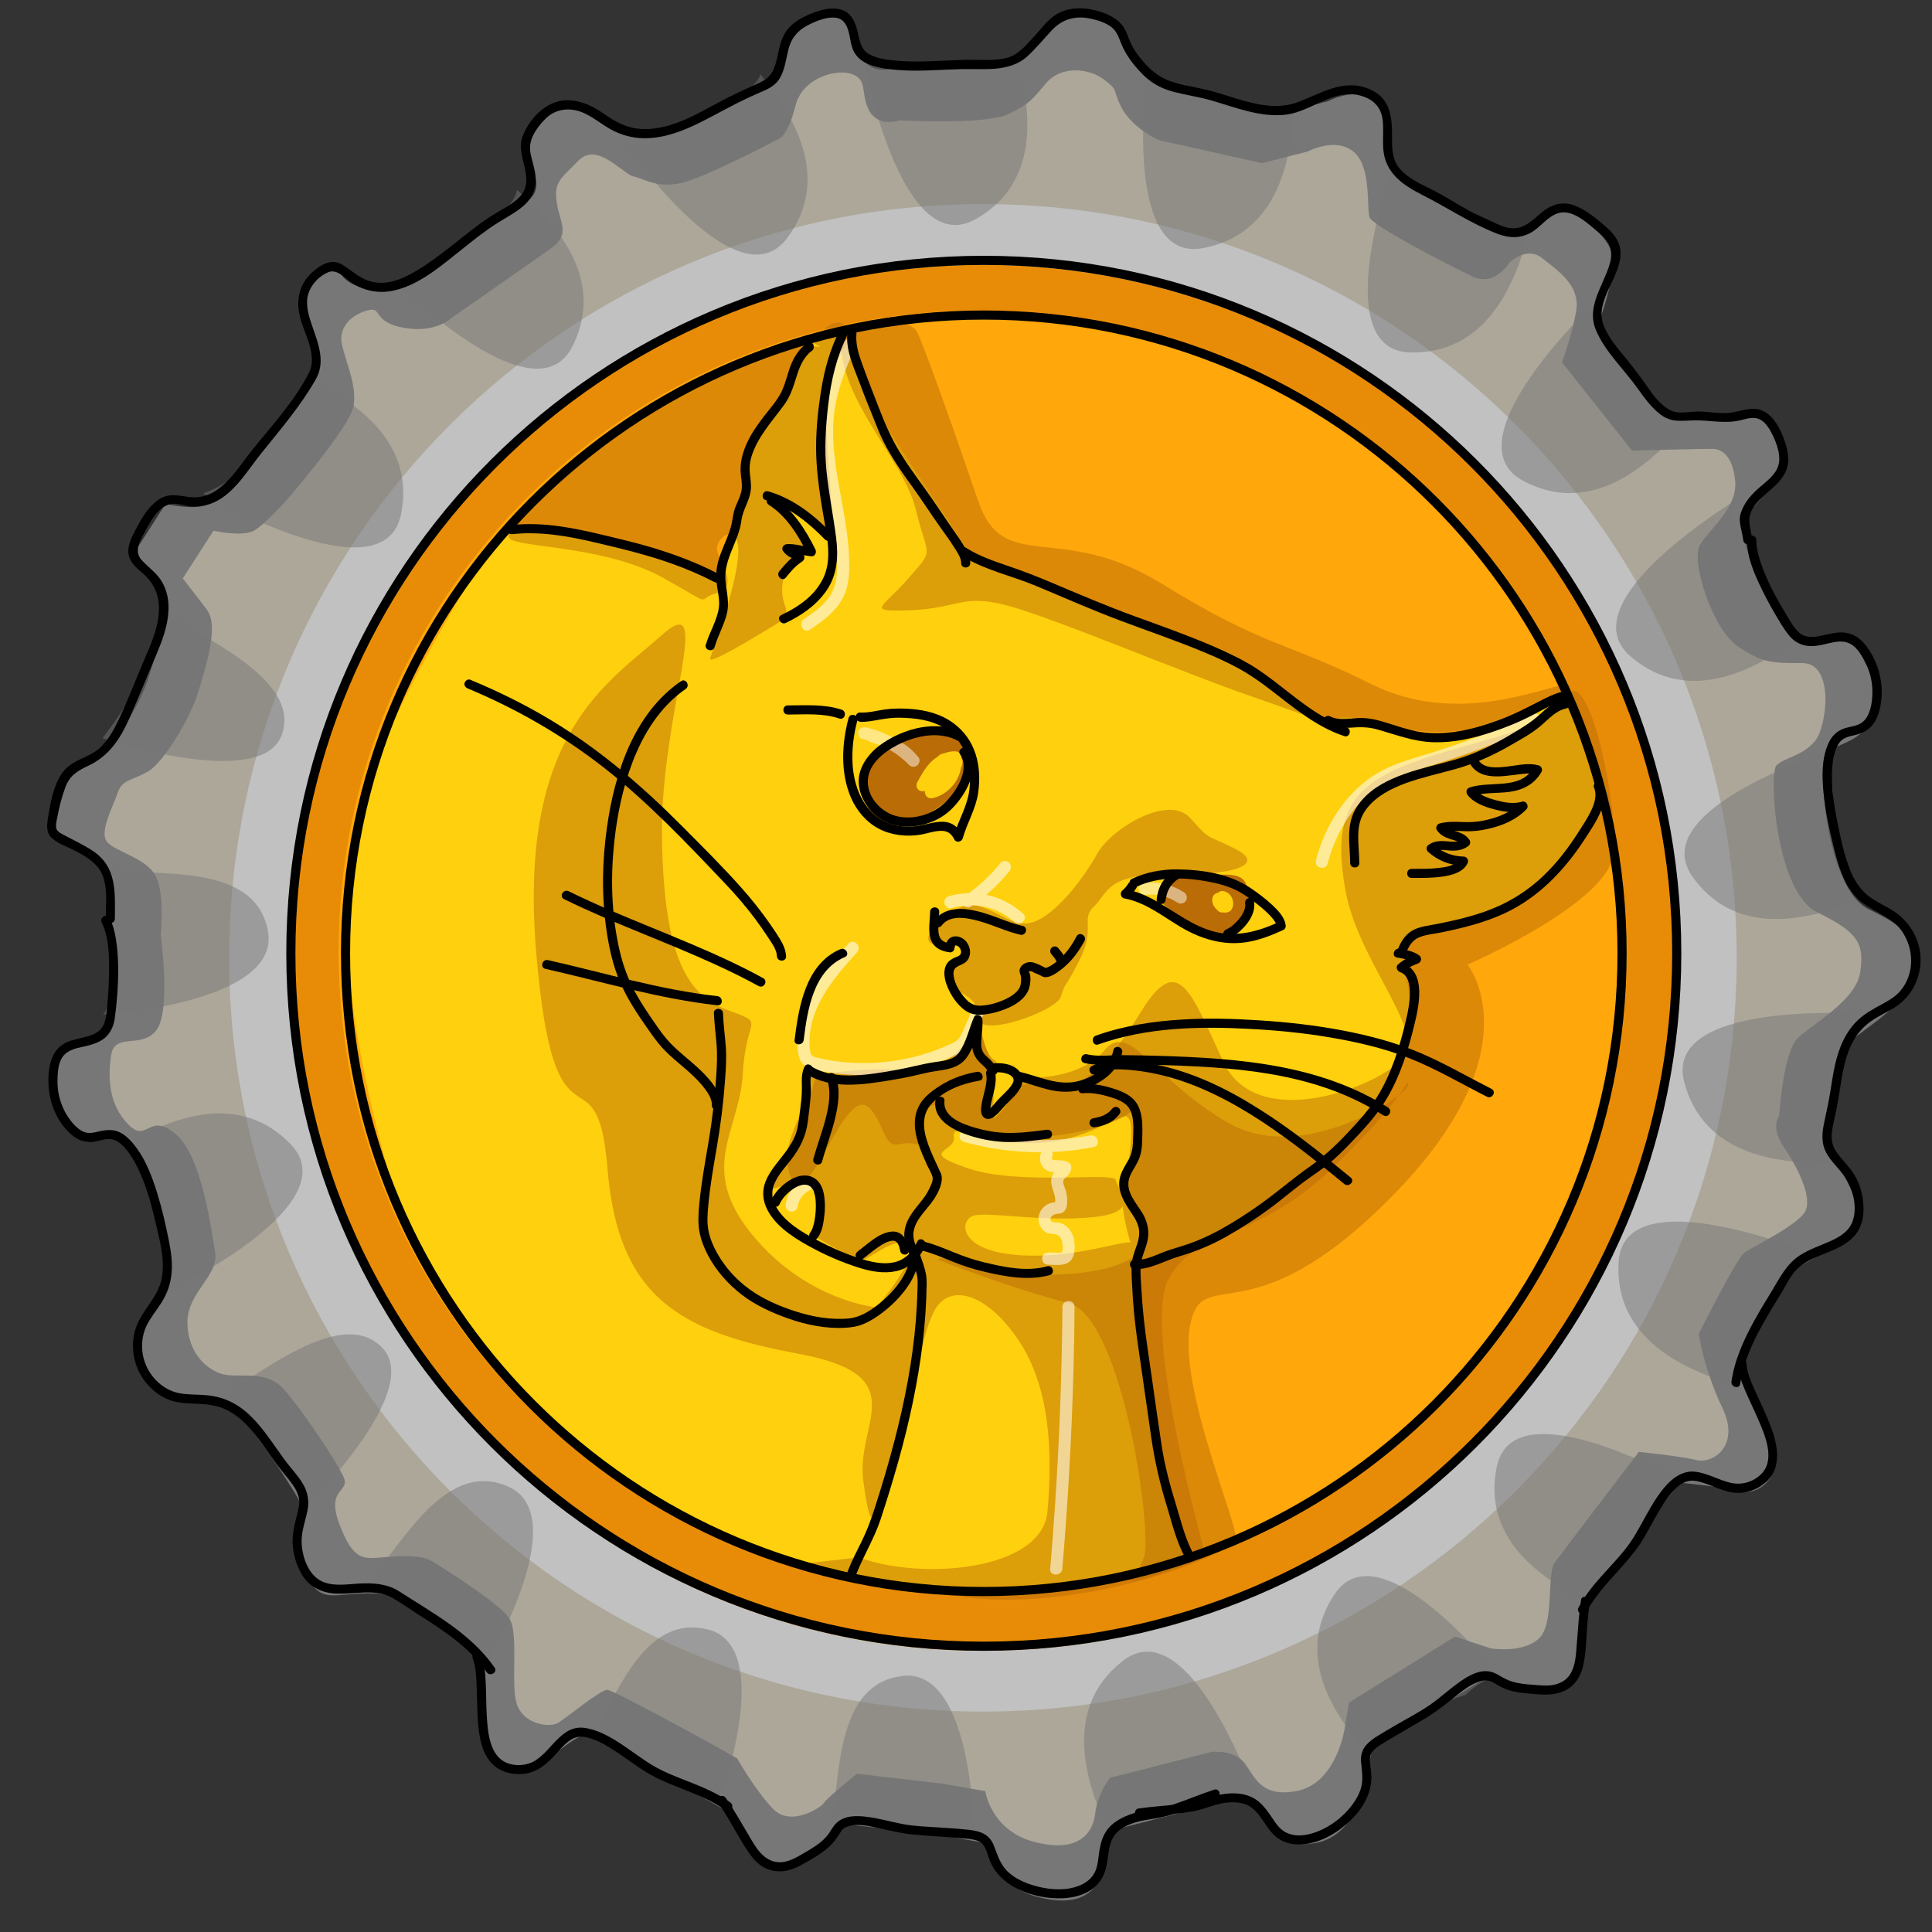 <?xml version="1.0" encoding="UTF-8"?> <svg xmlns="http://www.w3.org/2000/svg" width="33" height="33" viewBox="0 0 33 33" fill="none"><rect x="0" y="0" width="33" height="33" fill="#333333" stroke="none"/><path d="M2.827 8.609L2.271 9.475C2.271 9.475 2.495 9.762 2.712 10.05C2.929 10.339 2.687 11.086 2.549 11.543C2.411 12 1.937 12.793 1.655 12.968C1.373 13.142 1.173 13.111 1.091 13.36C1.01 13.61 0.742 14.084 0.902 14.262C1.062 14.44 1.655 14.56 1.8 14.915C1.944 15.271 1.871 15.943 1.871 15.943C1.871 15.943 2.061 17.314 1.795 17.668C1.529 18.022 1.038 17.703 0.972 18.122C0.905 18.541 0.933 19.032 1.283 19.383C1.633 19.735 1.642 19.152 2.13 19.547C2.619 19.942 2.787 21.287 2.859 21.705C2.93 22.123 2.351 22.428 2.355 22.976C2.359 23.525 2.706 23.838 2.999 23.914C3.293 23.991 3.782 23.82 4.109 24.192C4.436 24.563 5.055 25.485 5.187 25.777C5.318 26.068 4.857 25.969 5.114 26.641C5.37 27.314 5.556 27.263 5.904 27.237C6.252 27.21 6.589 27.19 6.784 27.304C6.98 27.418 8 28.061 8.191 28.336C8.381 28.612 8.203 29.597 8.344 29.935C8.485 30.273 8.92 30.326 9.066 30.247C9.212 30.169 9.85 29.634 9.972 29.642C10.095 29.65 11.755 30.564 11.755 30.564L12.331 30.886C12.331 30.886 12.659 31.471 12.986 31.806C13.313 32.142 13.878 31.759 13.907 31.691C13.935 31.622 14.503 31.165 14.503 31.165L16.056 31.345L16.833 31.48C16.833 31.48 16.929 32.189 17.716 32.399C18.504 32.609 18.783 32.258 18.825 31.888C18.867 31.519 19.096 31.237 19.096 31.237L20.938 30.767C20.938 30.767 21.34 30.722 21.532 30.965C21.723 31.207 21.817 31.596 22.471 31.48C23.125 31.363 23.313 30.561 23.349 30.365C23.384 30.169 23.431 29.874 23.431 29.874L25.354 28.675L26.002 28.889C26.002 28.889 26.558 28.987 26.866 28.722C27.174 28.456 27.006 27.55 27.168 27.328C27.329 27.106 28.689 25.325 28.689 25.325C28.689 25.325 29.437 25.397 29.733 25.473C30.029 25.549 30.54 25.218 30.206 24.527C29.872 23.835 29.776 23.184 29.776 23.184C29.776 23.184 30.464 21.806 30.61 21.704C30.756 21.603 31.565 21.215 31.706 20.968C31.846 20.721 31.586 20.183 31.326 19.803C31.067 19.423 31.237 19.23 31.237 19.23C31.237 19.23 31.304 18.078 31.575 17.816C31.846 17.555 32.637 17.13 32.709 16.615C32.781 16.101 32.68 15.9 31.926 15.534C31.171 15.167 31.048 13.009 31.187 12.868C31.327 12.726 31.671 12.694 31.888 12.424C32.106 12.155 32.123 10.908 31.534 10.909C30.944 10.91 31.142 11.16 30.703 10.857C30.264 10.553 29.624 9.156 29.801 8.865C29.977 8.573 30.485 8.191 30.439 7.707C30.393 7.223 30.171 7.132 30.048 7.126C29.925 7.119 28.567 7.156 28.567 7.156L27.294 5.552C27.294 5.552 27.46 5.122 27.55 4.641C27.641 4.16 27.224 3.897 26.939 3.665C26.654 3.434 26.343 3.745 26.343 3.745C26.343 3.745 26.076 4.193 25.664 3.995C25.253 3.796 23.858 3.083 23.803 2.921C23.748 2.759 23.843 1.998 23.509 1.729C23.176 1.461 22.682 1.729 22.682 1.729L21.852 1.941C21.852 1.941 20.19 1.566 20.047 1.539C19.905 1.513 19.464 1.258 19.296 0.918C19.127 0.578 19.259 0.631 18.985 0.423C18.712 0.215 18.217 0.169 17.945 0.478C17.674 0.786 17.674 0.838 17.259 1.046C16.843 1.253 15.277 1.163 15.277 1.163C15.277 1.163 14.896 1.298 14.728 0.99C14.559 0.682 14.709 0.442 14.426 0.329C14.144 0.215 13.513 0.387 13.387 0.898C13.262 1.409 13.104 1.488 13.104 1.488C13.104 1.488 11.744 2.208 11.309 2.302C10.874 2.395 10.654 2.229 10.452 2.182C10.25 2.135 9.791 1.545 9.45 1.892C9.108 2.239 9.004 2.291 9.056 2.654C9.108 3.018 9.316 3.225 8.952 3.485C8.589 3.745 7.137 4.754 7.137 4.754C7.137 4.754 6.862 5.024 6.298 4.93C5.734 4.835 5.879 4.575 5.677 4.601C5.475 4.627 5.059 4.835 5.163 5.25C5.267 5.665 5.423 5.977 5.371 6.34C5.319 6.704 4.195 8.007 4.195 8.007C4.195 8.007 3.777 8.487 3.561 8.608C3.346 8.728 2.828 8.608 2.828 8.608L2.827 8.609Z" fill="#777777"></path><path d="M3.646 9.065L3.122 9.88C3.122 9.88 3.334 10.149 3.538 10.421C3.743 10.693 3.514 11.396 3.384 11.826C3.254 12.257 2.808 13.003 2.543 13.168C2.277 13.332 2.089 13.303 2.012 13.537C1.934 13.772 1.683 14.219 1.833 14.386C1.983 14.554 2.542 14.667 2.678 15.001C2.814 15.335 2.745 15.969 2.745 15.969C2.745 15.969 2.925 17.259 2.674 17.593C2.423 17.926 1.961 17.625 1.899 18.02C1.837 18.414 1.862 18.876 2.192 19.207C2.521 19.538 2.53 18.989 2.99 19.362C3.45 19.734 3.608 21 3.675 21.393C3.743 21.787 3.197 22.074 3.201 22.59C3.205 23.106 3.531 23.4 3.808 23.473C4.084 23.545 4.544 23.384 4.852 23.733C5.16 24.083 5.743 24.951 5.867 25.225C5.991 25.5 5.558 25.407 5.799 26.039C6.04 26.673 6.214 26.625 6.543 26.6C6.871 26.575 7.188 26.556 7.371 26.663C7.554 26.77 8.515 27.376 8.695 27.635C8.874 27.894 8.706 28.821 8.839 29.14C8.972 29.458 9.382 29.507 9.519 29.434C9.656 29.361 10.257 28.857 10.372 28.864C10.486 28.871 12.05 29.731 12.05 29.731L12.592 30.035C12.592 30.035 12.901 30.585 13.209 30.901C13.517 31.217 14.049 30.856 14.076 30.792C14.103 30.728 14.637 30.297 14.637 30.297L16.099 30.466L16.83 30.594C16.83 30.594 16.921 31.262 17.662 31.46C18.403 31.657 18.666 31.327 18.706 30.979C18.746 30.631 18.96 30.366 18.96 30.366L20.695 29.923C20.695 29.923 21.073 29.881 21.253 30.109C21.433 30.337 21.522 30.704 22.137 30.594C22.753 30.484 22.931 29.729 22.964 29.544C22.997 29.36 23.042 29.082 23.042 29.082L24.852 27.954L25.462 28.155C25.462 28.155 25.985 28.247 26.275 27.997C26.564 27.748 26.407 26.895 26.559 26.686C26.711 26.477 27.992 24.8 27.992 24.8C27.992 24.8 28.695 24.868 28.974 24.939C29.252 25.01 29.733 24.7 29.42 24.049C29.106 23.398 29.015 22.785 29.015 22.785C29.015 22.785 29.662 21.488 29.799 21.392C29.937 21.297 30.698 20.931 30.831 20.698C30.963 20.466 30.718 19.96 30.474 19.602C30.23 19.244 30.39 19.062 30.39 19.062C30.39 19.062 30.452 17.978 30.708 17.731C30.963 17.485 31.708 17.085 31.775 16.601C31.842 16.117 31.748 15.928 31.038 15.582C30.328 15.237 30.211 13.206 30.343 13.073C30.474 12.941 30.797 12.91 31.003 12.656C31.207 12.403 31.34 11.325 30.785 11.326C30.23 11.328 30.08 11.313 29.666 11.027C29.253 10.741 28.872 9.58 29.038 9.305C29.204 9.03 29.681 8.671 29.638 8.215C29.595 7.76 29.386 7.674 29.271 7.668C29.155 7.662 27.876 7.697 27.876 7.697L26.678 6.187C26.678 6.187 26.834 5.783 26.92 5.329C27.005 4.876 26.613 4.629 26.344 4.411C26.076 4.193 25.783 4.486 25.783 4.486C25.783 4.486 25.532 4.907 25.145 4.721C24.757 4.535 23.444 3.862 23.392 3.71C23.34 3.557 23.43 2.841 23.116 2.588C22.802 2.336 22.338 2.588 22.338 2.588L21.556 2.787C21.556 2.787 19.991 2.435 19.857 2.409C19.724 2.384 19.308 2.145 19.15 1.825C18.991 1.505 19.115 1.554 18.857 1.359C18.6 1.163 18.134 1.119 17.878 1.41C17.622 1.701 17.622 1.75 17.232 1.945C16.841 2.14 15.366 2.056 15.366 2.056C15.366 2.056 15.008 2.183 14.849 1.893C14.69 1.603 14.831 1.377 14.565 1.27C14.299 1.163 13.706 1.325 13.587 1.806C13.469 2.287 13.321 2.362 13.321 2.362C13.321 2.362 12.04 3.04 11.631 3.127C11.221 3.215 11.014 3.058 10.824 3.015C10.634 2.971 10.202 2.416 9.881 2.742C9.559 3.069 9.461 3.117 9.51 3.46C9.56 3.802 9.755 3.997 9.413 4.241C9.071 4.486 7.704 5.436 7.704 5.436C7.704 5.436 7.445 5.691 6.914 5.602C6.383 5.512 6.52 5.268 6.329 5.292C6.139 5.317 5.748 5.512 5.845 5.903C5.943 6.294 6.09 6.587 6.041 6.929C5.992 7.272 4.934 8.498 4.934 8.498C4.934 8.498 4.541 8.95 4.338 9.064C4.135 9.177 3.647 9.064 3.647 9.064L3.646 9.065Z" fill="#ADA79A"></path><path d="M16.789 29.235C23.9 29.235 29.664 23.471 29.664 16.36C29.664 9.25 23.9 3.486 16.789 3.486C9.679 3.486 3.915 9.25 3.915 16.36C3.915 23.471 9.679 29.235 16.789 29.235Z" fill="#C1C1C1"></path><path d="M16.789 28.197C23.326 28.197 28.625 22.898 28.625 16.36C28.625 9.824 23.326 4.524 16.789 4.524C10.252 4.524 4.953 9.824 4.953 16.36C4.953 22.898 10.252 28.197 16.789 28.197Z" fill="#E88C07"></path><path d="M16.737 27.21C22.787 27.21 27.691 22.306 27.691 16.257C27.691 10.207 22.787 5.303 16.737 5.303C10.688 5.303 5.784 10.207 5.784 16.257C5.784 22.306 10.688 27.21 16.737 27.21Z" fill="#FFA70B"></path><path d="M8.596 9.012C8.691 8.937 10.394 9.234 11.1 9.423C11.805 9.612 12.254 9.875 12.254 9.875C12.254 9.875 12.329 9.451 12.56 9.013C12.791 8.575 12.688 8.107 12.688 7.899C12.688 7.692 13.236 7.041 13.455 6.639C13.674 6.238 13.809 5.936 13.897 5.853C13.985 5.77 14.547 5.677 14.547 5.677C14.547 5.677 14.556 6.342 14.972 7.017C15.387 7.692 16.409 9.197 16.495 9.353C16.581 9.508 16.646 9.527 16.646 9.527L18.244 10.156C18.244 10.156 20.754 10.988 21.107 11.208C21.461 11.429 22.163 12.027 22.461 12.247C22.759 12.467 22.702 12.235 23.016 12.247C23.33 12.259 24.175 12.77 24.713 12.593C25.251 12.416 26.745 11.898 26.745 11.898L27.359 13.573C27.359 13.573 26.866 14.843 26.162 15.291C25.459 15.738 24.439 15.733 24.196 15.891C23.953 16.049 23.953 16.245 23.953 16.245C23.953 16.245 24.232 16.376 24.196 16.42C24.161 16.465 23.953 16.535 23.953 16.535C23.953 16.535 24.161 16.932 24.057 17.658C23.953 18.385 23.411 18.864 22.982 19.429C22.552 19.994 20.965 21.036 20.331 21.32C19.697 21.604 19.541 21.593 19.463 21.598C19.385 21.603 19.541 24.044 19.749 24.926C19.956 25.809 20.417 26.577 20.417 26.577C20.417 26.577 17.63 27.729 13.809 26.769C9.989 25.809 7.346 22.618 6.617 19.956C5.888 17.294 5.637 15.103 6.333 13.239C7.03 11.376 8.596 9.012 8.596 9.012L8.596 9.012Z" fill="#FFD00D"></path><path opacity="0.5" d="M14.669 26.601C15.751 27.003 17.8 26.824 17.891 25.823C17.983 24.822 17.94 23.69 17.39 22.881C16.841 22.072 16.203 21.905 15.951 22.404C15.699 22.902 15.647 23.785 15.284 24.927C14.92 26.069 14.883 26.283 14.746 25.293C14.609 24.303 15.65 23.493 13.624 23.12C11.597 22.746 10.556 22.148 10.376 19.955C10.196 17.762 9.469 19.994 9.158 16.257C8.847 12.519 10.392 11.664 11.307 10.846C12.221 10.027 11.275 12.188 11.307 14.3C11.338 16.412 11.767 17.007 12.435 17.255C13.103 17.503 12.74 17.347 12.688 18.333C12.636 19.32 11.909 19.942 12.844 21.085C13.778 22.227 14.972 22.331 14.972 22.331C14.972 22.331 15.707 21.469 15.521 21.277C15.336 21.085 14.883 21.48 14.746 21.516C14.608 21.552 13.897 21.104 13.897 21.104C13.897 21.104 14.044 20.216 13.807 20.157C13.571 20.098 13.242 20.363 13.173 20.282C13.103 20.202 13.674 19.787 13.778 19.112C13.882 18.437 13.968 18.359 13.968 18.359C13.968 18.359 14.607 18.25 15.179 18.266C15.751 18.282 16.422 18.258 16.502 17.933C16.582 17.607 16.708 17.367 16.708 17.367C16.708 17.367 16.809 17.988 16.955 18.083C17.101 18.178 16.946 18.173 16.971 18.384C16.997 18.594 16.738 19.154 16.971 19.082C17.205 19.009 17.28 18.578 17.45 18.534C17.62 18.49 19.264 18.503 19.377 18.808C19.41 18.898 19.337 18.988 19.195 19.072C18.851 19.274 18.101 19.434 17.45 19.431C16.53 19.425 16.263 19.177 16.292 19.431C16.322 19.684 15.662 19.66 16.538 19.957C17.413 20.256 19.043 20.009 19.058 20.158C19.074 20.307 19.546 20.697 18.687 20.788C17.828 20.878 16.908 20.696 16.641 20.761C16.375 20.827 16.346 21.382 17.45 21.442C18.554 21.501 19.42 21.064 19.377 21.283C19.334 21.502 19.009 20.176 19.223 19.956C19.437 19.737 19.918 19.036 18.458 18.451C18.458 18.451 18.834 18.355 19.473 17.307C20.112 16.259 20.32 16.882 20.891 18.128C21.462 19.373 23.538 18.561 23.954 18.084C24.369 17.608 23.204 16.445 22.982 15.21C22.76 13.974 23.026 13.435 24.113 13.03C25.2 12.625 26.372 12.523 26.746 11.899C27.12 11.275 27.641 13.716 27.563 14.572C27.485 15.428 25.067 16.476 25.067 16.476C25.067 16.476 26.238 17.92 23.798 20.412C21.358 22.904 20.55 21.559 20.331 22.621C20.112 23.682 21.17 26.073 21.108 26.305C21.047 26.538 18.272 27.68 16.052 27.212C13.831 26.745 13.518 26.731 13.518 26.731L14.669 26.602L14.669 26.601Z" fill="#BA6C06"></path><path d="M16.16 12.482C15.284 12.623 14.731 12.588 14.748 13.384C14.765 14.181 15.325 14.149 15.641 14.009C15.958 13.869 16.37 13.583 16.502 13.285C16.634 12.987 16.338 12.498 16.338 12.498L16.16 12.482Z" fill="#BA6C06"></path><path d="M20.098 14.939C19.852 15.115 19.833 15.416 19.833 15.416C19.833 15.416 20.497 15.967 20.745 16.034C20.993 16.101 21.223 15.746 21.223 15.746C21.223 15.746 21.442 15.414 21.348 15.291C21.253 15.167 21.384 14.919 20.851 14.939C20.318 14.959 20.098 14.939 20.098 14.939H20.098Z" fill="#BA6C06"></path><path opacity="0.5" d="M16.051 15.746C15.751 15.997 15.832 16.162 16.051 16.132C16.27 16.101 16.418 15.962 16.448 16.135C16.478 16.309 16.084 16.618 16.151 16.775C16.218 16.932 16.73 16.972 16.707 17.367C16.685 17.762 18.051 17.268 18.121 17.022C18.19 16.775 18.204 16.88 18.457 16.36C18.709 15.841 18.456 15.693 18.687 15.482C18.918 15.27 18.886 14.919 19.966 14.939C21.046 14.959 21.637 14.776 21.108 14.504C20.579 14.233 20.704 14.391 20.33 13.974C19.956 13.557 18.977 14.156 18.74 14.584C18.502 15.011 18.087 15.546 17.724 15.72C17.36 15.894 17.101 15.589 16.737 15.482C16.374 15.375 16.051 15.747 16.051 15.747V15.746Z" fill="#BA6C06"></path><path opacity="0.5" d="M14.357 5.787C14.349 6.86 15.429 7.837 15.641 8.699C15.854 9.56 15.967 9.356 15.521 9.873C15.076 10.391 14.754 10.453 15.564 10.422C16.374 10.39 16.425 10.138 17.204 10.342C17.983 10.547 20.297 11.527 21.372 11.893C22.448 12.259 22.447 12.331 23.122 12.347C23.797 12.363 23.869 12.477 24.43 12.498C24.992 12.519 25.706 12.412 26.076 12.18C26.446 11.948 27.058 11.665 26.7 11.703C26.342 11.74 24.866 12.409 23.423 11.685C21.981 10.961 21.617 11.065 19.852 9.975C18.087 8.885 17.145 9.838 16.708 8.557C16.271 7.276 15.808 5.981 15.676 5.694C15.543 5.407 15.092 5.588 14.746 5.576C14.401 5.563 14.357 5.787 14.357 5.787Z" fill="#BA6C06"></path><path opacity="0.5" d="M13.898 5.853C13.83 6.134 14.085 5.325 14.425 5.548C14.765 5.771 14.071 6.056 14.106 7.055C14.142 8.054 14.275 9.253 14.209 9.225C14.142 9.197 13.385 8.577 13.385 8.577L13.898 9.452C13.898 9.452 13.511 9.356 13.385 9.874C13.26 10.392 13.644 10.427 13.244 10.669C12.844 10.91 12.092 11.37 12.13 11.244C12.169 11.118 12.585 10.018 12.611 9.452C12.636 8.886 12.184 9.183 12.254 9.424C12.325 9.665 12.617 10.026 12.237 10.131C11.857 10.236 12.266 10.395 11.335 9.874C10.404 9.353 9.065 9.357 8.748 9.226C8.431 9.094 9.413 8.148 10.376 7.479C11.338 6.809 13.393 5.938 13.456 5.907C13.519 5.876 14.013 5.925 14.013 5.925L13.898 5.854V5.853Z" fill="#BA6C06"></path><path opacity="0.5" d="M2.129 19.548C2.565 19.32 3.944 18.479 4.968 19.548C5.991 20.617 2.742 22.121 2.742 22.121C2.742 22.121 2.941 21.63 2.675 20.631C2.408 19.631 2.129 19.548 2.129 19.548H2.129Z" fill="#777777"></path><path opacity="0.5" d="M3.648 23.928C4.382 23.525 5.837 22.274 6.537 23.029C7.237 23.785 5.186 25.778 5.186 25.778C5.186 25.778 4.972 25.29 4.469 24.511C3.967 23.732 3.648 23.928 3.648 23.928Z" fill="#777777"></path><path opacity="0.5" d="M6.199 27.107C6.77 26.587 7.542 24.877 8.687 25.395C9.832 25.913 8.256 28.523 8.256 28.523C8.256 28.523 8.236 28.277 7.451 27.692C6.666 27.106 6.198 27.106 6.198 27.106L6.199 27.107Z" fill="#777777"></path><path opacity="0.5" d="M10.687 29.864C10.768 29.946 10.834 30.037 10.886 30.136C11.005 30.182 11.135 30.239 11.276 30.31C11.467 30.406 11.62 30.493 11.741 30.569C11.944 30.611 12.122 30.709 12.265 30.845C12.469 30.263 13.146 28.101 12.093 27.833C11.072 27.573 10.582 28.807 10.173 29.573C10.273 29.598 10.37 29.637 10.462 29.691L10.686 29.865L10.687 29.864Z" fill="#777777"></path><path opacity="0.5" d="M14.82 31.023C14.925 31.071 15.018 31.133 15.101 31.207C15.23 31.208 15.371 31.216 15.528 31.232C15.741 31.254 15.914 31.281 16.055 31.31C16.259 31.277 16.461 31.305 16.643 31.382C16.628 30.766 16.497 28.505 15.417 28.626C14.371 28.744 14.348 30.071 14.236 30.933C14.339 30.921 14.443 30.923 14.549 30.94L14.82 31.023V31.023Z" fill="#777777"></path><path opacity="0.5" d="M5.232 6.455C5.668 6.683 7.145 7.337 6.849 8.788C6.553 10.238 3.466 8.425 3.466 8.425C3.466 8.425 3.983 8.308 4.653 7.52C5.323 6.732 5.232 6.455 5.232 6.455Z" fill="#777777"></path><path opacity="0.5" d="M17.376 1C17.487 1.479 17.952 3.026 16.659 3.746C15.366 4.466 14.731 0.943 14.731 0.943C14.731 0.943 15.155 1.259 16.19 1.254C17.225 1.249 17.376 1 17.376 1Z" fill="#777777"></path><path opacity="0.5" d="M20.902 1.729C20.625 1.636 20.402 1.535 20.225 1.437C20.195 1.434 20.166 1.432 20.136 1.429C19.931 1.413 19.744 1.355 19.584 1.264C19.493 2.112 19.346 4.456 20.541 4.239C21.998 3.974 22.057 2.36 22.106 1.87C22.106 1.87 21.883 2.058 20.902 1.729V1.729Z" fill="#777777"></path><path opacity="0.5" d="M24.954 3.638C24.702 3.49 24.505 3.344 24.352 3.212C24.323 3.203 24.295 3.195 24.267 3.186C24.07 3.128 23.898 3.033 23.761 2.91C23.497 3.722 22.869 5.985 24.083 6.019C25.563 6.061 25.954 4.494 26.103 4.025C26.103 4.025 25.846 4.162 24.954 3.638Z" fill="#777777"></path><path opacity="0.5" d="M27.858 6.472C27.699 6.226 27.589 6.008 27.511 5.822C27.49 5.801 27.468 5.781 27.446 5.76C27.296 5.62 27.185 5.459 27.117 5.287C26.517 5.894 24.942 7.635 26.012 8.21C27.315 8.911 28.367 7.685 28.711 7.334C28.711 7.334 28.419 7.341 27.858 6.473L27.858 6.472Z" fill="#777777"></path><path opacity="0.5" d="M30.029 9.914C29.927 9.64 29.866 9.403 29.831 9.204C29.814 9.179 29.798 9.154 29.781 9.13C29.665 8.96 29.592 8.779 29.563 8.596C28.846 9.058 26.93 10.416 27.849 11.21C28.97 12.177 30.263 11.209 30.675 10.94C30.675 10.94 30.389 10.884 30.029 9.914Z" fill="#777777"></path><path opacity="0.5" d="M31.336 14.235C31.302 13.944 31.299 13.7 31.312 13.498C31.302 13.47 31.292 13.443 31.281 13.415C31.209 13.222 31.181 13.028 31.196 12.845C30.39 13.123 28.206 13.988 28.911 14.977C29.77 16.183 31.256 15.549 31.72 15.386C31.72 15.386 31.455 15.263 31.335 14.236L31.336 14.235Z" fill="#777777"></path><path opacity="0.5" d="M31.296 18.656C31.369 18.373 31.454 18.143 31.539 17.96C31.539 17.93 31.54 17.901 31.54 17.871C31.541 17.665 31.586 17.474 31.666 17.308C30.813 17.278 28.465 17.301 28.767 18.477C29.136 19.911 30.75 19.853 31.242 19.867C31.242 19.867 31.039 19.658 31.296 18.656Z" fill="#777777"></path><path opacity="0.5" d="M29.995 22.509C30.153 22.263 30.305 22.071 30.444 21.923C30.453 21.895 30.463 21.867 30.473 21.839C30.538 21.644 30.639 21.477 30.767 21.344C29.966 21.049 27.73 20.336 27.648 21.548C27.55 23.025 29.102 23.475 29.564 23.642C29.564 23.642 29.437 23.38 29.995 22.509Z" fill="#777777"></path><path opacity="0.5" d="M27.761 26.322C27.951 26.099 28.128 25.93 28.284 25.802C28.297 25.776 28.311 25.749 28.324 25.723C28.415 25.538 28.538 25.386 28.683 25.271C27.928 24.872 25.807 23.867 25.565 25.057C25.27 26.507 26.747 27.161 27.183 27.389C27.183 27.389 27.091 27.111 27.761 26.323V26.322Z" fill="#777777"></path><path opacity="0.5" d="M24.35 29.233C24.61 29.099 24.838 29.009 25.031 28.95C25.053 28.93 25.076 28.91 25.098 28.891C25.252 28.754 25.423 28.66 25.601 28.609C25.053 27.954 23.47 26.22 22.796 27.23C21.974 28.461 23.094 29.625 23.411 30.001C23.411 30.001 23.431 29.709 24.35 29.233H24.35Z" fill="#777777"></path><path opacity="0.5" d="M20.016 30.76C20.305 30.715 20.55 30.704 20.752 30.709C20.779 30.698 20.807 30.687 20.834 30.676C21.024 30.596 21.216 30.561 21.401 30.57C21.093 29.774 20.148 27.624 19.186 28.364C18.013 29.267 18.701 30.729 18.881 31.186C18.881 31.186 18.994 30.918 20.016 30.76V30.76Z" fill="#777777"></path><path opacity="0.5" d="M8.83 3.243C8.83 3.243 8.845 3.534 7.991 4.118C7.819 4.236 7.66 4.328 7.516 4.402C7.352 4.639 7.094 4.814 6.813 4.877C7.424 5.453 9.225 7.01 9.776 5.919C10.443 4.597 9.191 3.577 8.83 3.243H8.83Z" fill="#777777"></path><path opacity="0.5" d="M12.99 1.269C12.99 1.269 12.952 1.558 12.008 1.98C11.817 2.065 11.644 2.128 11.489 2.174C11.286 2.378 11.001 2.505 10.713 2.516C11.211 3.192 12.704 5.045 13.441 4.071C14.335 2.891 13.285 1.662 12.99 1.269L12.99 1.269Z" fill="#777777"></path><path opacity="0.5" d="M2.693 10.395C3.387 10.863 5.164 11.587 4.812 12.554C4.46 13.522 1.75 12.608 1.75 12.608C1.75 12.608 2.086 12.194 2.549 11.391C3.012 10.589 2.693 10.395 2.693 10.395V10.395Z" fill="#777777"></path><path opacity="0.5" d="M1.753 14.832C2.505 15.006 4.35 14.665 4.577 15.902C4.805 17.139 1.761 17.33 1.761 17.33C1.761 17.33 1.952 17.174 1.986 16.195C2.019 15.216 1.754 14.832 1.754 14.832L1.753 14.832Z" fill="#777777"></path><path opacity="0.5" d="M13.809 18.383C13.934 18.748 13.379 19.377 13.449 19.867C13.519 20.358 13.707 20.389 14.106 19.647C14.506 18.904 14.713 18.697 14.921 19.008C15.129 19.32 15.118 19.606 15.382 19.541C15.647 19.476 15.803 19.631 15.803 19.631C15.803 19.631 15.684 18.903 15.951 18.878C16.218 18.852 15.875 19.03 16.955 19.408C18.036 19.786 18.953 19.133 19.195 19.07C19.437 19.008 19.268 19.878 19.223 20.222C19.178 20.566 19.425 20.467 19.535 21.113C19.645 21.759 17.829 21.91 16.972 21.653C16.115 21.396 16.019 21.516 16.019 21.516C16.019 21.516 17.314 22.022 18.245 22.254C19.177 22.486 19.694 26.199 19.54 26.6C19.385 27.002 19.229 27.002 19.385 27.002C19.541 27.002 20.603 26.6 20.603 26.6C20.603 26.6 19.494 22.713 19.959 21.847C20.424 20.981 21.454 21.213 22.756 19.954C24.057 18.696 24.045 18.37 24.051 18.533C24.057 18.697 22.25 19.918 20.973 19.177C19.696 18.437 19.294 17.428 18.872 17.933C18.45 18.437 17.591 18.433 17.45 18.383C17.308 18.333 16.997 19.258 16.971 19.081C16.945 18.905 17.009 18.187 17.009 18.187C17.009 18.187 16.893 18.126 16.789 17.736C16.685 17.347 16.646 17.567 16.646 17.567C16.646 17.567 16.363 18.143 15.849 18.239C15.335 18.334 13.809 18.384 13.809 18.384L13.809 18.383Z" fill="#BA6C06"></path><path d="M21.036 15.324C21.011 15.275 20.96 15.234 20.907 15.223C20.879 15.217 20.851 15.218 20.826 15.233C20.819 15.238 20.811 15.244 20.805 15.251C20.803 15.251 20.801 15.251 20.799 15.252C20.785 15.252 20.773 15.256 20.761 15.264C20.738 15.279 20.72 15.299 20.713 15.326C20.704 15.36 20.704 15.391 20.712 15.425C20.718 15.447 20.727 15.47 20.741 15.488C20.75 15.5 20.759 15.513 20.769 15.524C20.776 15.531 20.784 15.537 20.792 15.543C20.806 15.562 20.827 15.578 20.849 15.583C20.862 15.586 20.876 15.587 20.89 15.585C20.916 15.59 20.942 15.589 20.968 15.582C21 15.575 21.026 15.554 21.041 15.525C21.048 15.511 21.054 15.496 21.058 15.481C21.071 15.427 21.062 15.373 21.037 15.324H21.036Z" fill="#FFD00D"></path><path d="M16.434 12.974C16.43 12.967 16.426 12.96 16.422 12.953C16.421 12.938 16.42 12.924 16.418 12.909C16.411 12.864 16.359 12.835 16.317 12.833C16.247 12.831 16.18 12.845 16.116 12.871C16.09 12.871 16.064 12.881 16.042 12.9C16.034 12.907 16.027 12.915 16.019 12.922C15.984 12.944 15.951 12.97 15.92 12.998C15.811 13.099 15.738 13.232 15.668 13.361C15.643 13.409 15.655 13.477 15.706 13.504C15.733 13.518 15.767 13.52 15.795 13.51C15.796 13.518 15.796 13.526 15.797 13.533C15.806 13.602 15.856 13.649 15.928 13.633C16.087 13.6 16.221 13.498 16.313 13.367C16.367 13.289 16.4 13.203 16.416 13.113C16.427 13.091 16.436 13.067 16.439 13.042C16.443 13.018 16.444 12.997 16.434 12.974H16.434Z" fill="#FFD00D"></path><path opacity="0.57" d="M17.472 15.604C17.296 15.441 17.077 15.333 16.846 15.284C16.989 15.163 17.119 15.029 17.238 14.884C17.272 14.842 17.282 14.778 17.238 14.737C17.2 14.702 17.128 14.692 17.091 14.737C17.001 14.848 16.904 14.952 16.8 15.049C16.715 15.127 16.636 15.192 16.55 15.256C16.433 15.258 16.316 15.275 16.202 15.31C16.075 15.349 16.129 15.55 16.257 15.511C16.324 15.49 16.392 15.477 16.46 15.47C16.492 15.5 16.544 15.513 16.584 15.486C16.594 15.479 16.604 15.471 16.615 15.463C16.875 15.472 17.131 15.57 17.326 15.749C17.424 15.84 17.572 15.693 17.473 15.602L17.472 15.604Z" fill="white"></path><path opacity="0.49" d="M15.692 12.941C15.687 12.934 15.681 12.927 15.675 12.92C15.675 12.92 15.674 12.919 15.673 12.918C15.567 12.784 15.431 12.69 15.282 12.617C15.129 12.528 14.962 12.463 14.789 12.424C14.735 12.411 14.677 12.441 14.661 12.497C14.647 12.549 14.679 12.612 14.734 12.624C14.761 12.63 14.789 12.638 14.816 12.646C14.827 12.655 14.84 12.663 14.854 12.668C14.947 12.7 15.046 12.734 15.14 12.776C15.283 12.852 15.414 12.95 15.529 13.067C15.565 13.104 15.625 13.107 15.665 13.075C15.702 13.046 15.723 12.983 15.692 12.941L15.692 12.941Z" fill="white"></path><path opacity="0.49" d="M20.221 15.24C20.026 15.114 19.785 15.054 19.553 15.078C19.499 15.084 19.446 15.122 19.449 15.182C19.451 15.233 19.495 15.292 19.553 15.286C19.605 15.28 19.656 15.279 19.709 15.282C19.723 15.283 19.736 15.284 19.75 15.285C19.755 15.285 19.76 15.286 19.765 15.287C19.766 15.287 19.769 15.287 19.774 15.289C19.798 15.293 19.822 15.297 19.846 15.303C19.953 15.329 20.023 15.359 20.116 15.42C20.162 15.449 20.233 15.431 20.259 15.383C20.286 15.331 20.27 15.272 20.221 15.24Z" fill="white"></path><path opacity="0.57" d="M16.756 17.198C16.712 17.172 16.638 17.184 16.614 17.235C16.576 17.32 16.538 17.404 16.5 17.489C16.463 17.57 16.431 17.668 16.376 17.739C16.33 17.797 16.253 17.826 16.186 17.855C16.109 17.89 16.029 17.922 15.948 17.951C15.629 18.065 15.294 18.133 14.955 18.152C14.618 18.171 14.274 18.145 13.946 18.063C13.877 18.046 13.853 18.03 13.839 17.958C13.823 17.871 13.824 17.78 13.831 17.692C13.843 17.527 13.89 17.363 13.957 17.212C14.115 16.852 14.38 16.555 14.639 16.265C14.728 16.165 14.581 16.018 14.492 16.118C14.237 16.404 13.976 16.697 13.807 17.044C13.721 17.22 13.659 17.407 13.633 17.601C13.621 17.692 13.616 17.783 13.623 17.875C13.629 17.966 13.637 18.068 13.691 18.145C13.744 18.221 13.827 18.249 13.913 18.269C14.009 18.291 14.105 18.31 14.203 18.324C14.392 18.352 14.582 18.366 14.773 18.365C15.153 18.363 15.534 18.304 15.896 18.188C15.996 18.156 16.096 18.118 16.194 18.077C16.292 18.036 16.397 17.997 16.48 17.928C16.563 17.86 16.604 17.759 16.648 17.663L16.794 17.341C16.817 17.29 16.808 17.229 16.756 17.198V17.198Z" fill="white"></path><path opacity="0.57" d="M18.623 19.394C17.926 19.527 17.202 19.495 16.519 19.305C16.39 19.269 16.335 19.47 16.464 19.505C16.895 19.625 17.339 19.683 17.784 19.681C17.747 19.777 17.758 19.887 17.838 19.96C17.883 20 17.938 20.018 17.997 20.023C18 20.023 18.003 20.023 18.007 20.023C17.971 20.071 17.952 20.127 17.955 20.188C17.96 20.302 18.038 20.42 18.023 20.534C17.977 20.54 17.934 20.547 17.89 20.572C17.83 20.605 17.781 20.659 17.756 20.723C17.709 20.844 17.76 20.993 17.875 21.054C17.936 21.087 18.01 21.065 18.068 21.096C18.121 21.125 18.142 21.189 18.147 21.244C18.151 21.279 18.16 21.373 18.132 21.392C18.114 21.404 18.049 21.395 18.028 21.395C17.986 21.395 17.943 21.395 17.901 21.395C17.767 21.395 17.767 21.602 17.901 21.602C18.009 21.602 18.156 21.627 18.251 21.563C18.344 21.502 18.358 21.381 18.356 21.278C18.353 21.161 18.319 21.042 18.231 20.96C18.191 20.923 18.14 20.895 18.087 20.884C18.05 20.877 17.991 20.888 17.962 20.863C17.902 20.811 17.986 20.742 18.038 20.736C18.095 20.73 18.142 20.731 18.183 20.684C18.223 20.639 18.227 20.574 18.228 20.517C18.23 20.457 18.221 20.396 18.205 20.338C18.191 20.288 18.157 20.23 18.161 20.177C18.163 20.138 18.201 20.118 18.227 20.092C18.26 20.058 18.289 20.018 18.296 19.97C18.302 19.926 18.293 19.874 18.248 19.852C18.179 19.818 18.113 19.817 18.037 19.817C18.016 19.817 17.95 19.813 17.968 19.772C17.982 19.741 17.984 19.706 17.972 19.677C18.209 19.666 18.445 19.639 18.678 19.594C18.81 19.569 18.754 19.369 18.623 19.394Z" fill="white"></path><path opacity="0.57" d="M18.147 22.324C18.138 23.486 18.094 24.648 18.014 25.808C17.991 26.137 17.966 26.466 17.938 26.796C17.926 26.928 18.134 26.928 18.145 26.796C18.244 25.637 18.309 24.476 18.338 23.314C18.347 22.984 18.352 22.654 18.354 22.324C18.355 22.19 18.148 22.19 18.147 22.324H18.147Z" fill="white"></path><g opacity="0.57"><path d="M13.865 20.191C13.833 20.141 13.776 20.128 13.723 20.153C13.567 20.23 13.447 20.392 13.423 20.564C13.418 20.593 13.418 20.618 13.433 20.644C13.445 20.665 13.47 20.686 13.495 20.692C13.522 20.698 13.552 20.696 13.575 20.681C13.597 20.668 13.619 20.645 13.623 20.619C13.628 20.584 13.637 20.549 13.65 20.516C13.66 20.496 13.67 20.476 13.683 20.457C13.686 20.452 13.691 20.446 13.694 20.441C13.693 20.442 13.692 20.444 13.691 20.445C13.691 20.444 13.693 20.442 13.694 20.441C13.698 20.436 13.707 20.426 13.698 20.436C13.704 20.429 13.711 20.421 13.717 20.414C13.727 20.404 13.737 20.394 13.747 20.385C13.751 20.382 13.755 20.379 13.759 20.375C13.759 20.375 13.759 20.375 13.76 20.375C13.782 20.359 13.804 20.345 13.829 20.333C13.877 20.309 13.895 20.236 13.866 20.191H13.865Z" fill="white"></path><path d="M13.695 20.441C13.695 20.441 13.698 20.437 13.699 20.436C13.697 20.438 13.696 20.439 13.695 20.441Z" fill="white"></path></g><path opacity="0.57" d="M14.606 5.94C14.63 5.889 14.621 5.828 14.569 5.798C14.524 5.772 14.45 5.784 14.427 5.835C14.285 6.147 14.152 6.467 14.081 6.803C14.013 7.132 14.012 7.466 14.049 7.799C14.087 8.142 14.157 8.48 14.215 8.82C14.27 9.145 14.319 9.48 14.293 9.81C14.279 9.981 14.224 10.14 14.109 10.27C14 10.391 13.866 10.484 13.732 10.576C13.623 10.651 13.726 10.831 13.837 10.755C14.089 10.583 14.344 10.396 14.447 10.096C14.501 9.938 14.508 9.766 14.505 9.601C14.503 9.425 14.486 9.251 14.462 9.077C14.373 8.404 14.165 7.727 14.25 7.042C14.298 6.657 14.446 6.29 14.605 5.939L14.606 5.94Z" fill="white"></path><path opacity="0.57" d="M26.315 12.24C26.284 12.188 26.224 12.18 26.173 12.203C25.553 12.483 24.915 12.719 24.264 12.915C23.97 13.003 23.675 13.097 23.42 13.274C23.197 13.43 23.009 13.626 22.856 13.85C22.681 14.105 22.555 14.395 22.477 14.695C22.443 14.824 22.643 14.88 22.677 14.75C22.807 14.254 23.08 13.774 23.501 13.47C23.745 13.296 24.023 13.204 24.308 13.119C24.625 13.023 24.94 12.92 25.251 12.805C25.597 12.676 25.94 12.535 26.277 12.382C26.328 12.359 26.34 12.285 26.314 12.24H26.315Z" fill="white"></path><path d="M29.93 9.225C29.909 9.029 29.827 8.884 29.931 8.698C30.021 8.536 30.18 8.428 30.312 8.303C30.425 8.196 30.523 8.07 30.541 7.91C30.559 7.75 30.5 7.558 30.434 7.407C30.368 7.255 30.265 7.085 30.105 7.015C29.906 6.927 29.691 7.05 29.487 7.056C29.347 7.06 29.206 7.038 29.066 7.03C28.926 7.021 28.793 7.055 28.659 7.043C28.428 7.023 28.254 6.766 28.131 6.595C28.017 6.435 27.901 6.278 27.776 6.126C27.632 5.95 27.466 5.763 27.387 5.546C27.236 5.13 27.681 4.742 27.68 4.328C27.68 4.151 27.585 4.012 27.457 3.898C27.3 3.758 27.118 3.604 26.924 3.522C26.731 3.439 26.55 3.47 26.385 3.589C26.219 3.709 26.076 3.902 25.846 3.899C25.715 3.898 25.586 3.833 25.47 3.778C25.347 3.72 25.219 3.667 25.099 3.602C24.877 3.482 24.669 3.342 24.442 3.23C24.253 3.138 24.039 3.039 23.902 2.873C23.774 2.719 23.776 2.518 23.777 2.328C23.78 1.981 23.741 1.666 23.383 1.519C22.938 1.336 22.56 1.602 22.153 1.75C21.707 1.912 21.217 1.709 20.788 1.582C20.562 1.515 20.331 1.479 20.104 1.421C19.847 1.357 19.668 1.225 19.503 1.023C19.435 0.941 19.37 0.852 19.324 0.756C19.277 0.66 19.253 0.56 19.196 0.471C19.09 0.303 18.886 0.22 18.699 0.174C18.5 0.125 18.282 0.124 18.095 0.217C17.908 0.309 17.8 0.478 17.665 0.622C17.543 0.753 17.405 0.925 17.228 0.979C16.995 1.05 16.713 1.016 16.472 1.022C16.098 1.032 15.723 1.068 15.349 1.04C15.181 1.027 14.99 1.008 14.841 0.923C14.691 0.838 14.684 0.671 14.642 0.516C14.601 0.361 14.534 0.217 14.374 0.167C14.206 0.114 14.017 0.168 13.859 0.231C13.702 0.294 13.539 0.382 13.436 0.523C13.326 0.673 13.306 0.863 13.262 1.039C13.213 1.231 13.148 1.336 12.964 1.418C12.746 1.515 12.532 1.613 12.321 1.725C11.914 1.942 11.472 2.213 10.995 2.205C10.725 2.201 10.514 2.084 10.299 1.934C10.139 1.822 9.954 1.732 9.757 1.714C9.372 1.678 9.058 1.991 8.926 2.329C8.794 2.667 9.179 3.071 8.859 3.381C8.734 3.502 8.568 3.579 8.422 3.67C8.222 3.795 8.038 3.943 7.853 4.089C7.644 4.254 7.435 4.422 7.21 4.565C6.971 4.717 6.696 4.868 6.402 4.822C6.172 4.786 6.036 4.638 5.85 4.523C5.712 4.439 5.575 4.474 5.447 4.561C5.146 4.764 5.037 5.061 5.123 5.41C5.195 5.705 5.43 6.065 5.277 6.367C5.034 6.848 4.642 7.271 4.307 7.687C4.032 8.03 3.745 8.558 3.229 8.489C3.021 8.461 2.862 8.415 2.681 8.554C2.531 8.669 2.426 8.839 2.34 9.004C2.267 9.141 2.169 9.307 2.196 9.468C2.224 9.629 2.36 9.719 2.47 9.822C2.867 10.192 2.706 10.711 2.516 11.147C2.353 11.52 2.21 11.905 2.037 12.272C1.952 12.453 1.853 12.64 1.703 12.777C1.554 12.915 1.34 12.956 1.179 13.081C0.941 13.265 0.868 13.664 0.824 13.944C0.807 14.052 0.781 14.188 0.855 14.28C0.948 14.396 1.122 14.451 1.251 14.516C1.453 14.617 1.679 14.746 1.759 14.969C1.839 15.191 1.808 15.455 1.806 15.693C1.806 15.793 1.962 15.793 1.962 15.693C1.965 15.242 2 14.805 1.579 14.53C1.429 14.431 1.272 14.359 1.115 14.275C1.066 14.248 0.986 14.215 0.965 14.16C0.943 14.1 0.972 13.998 0.983 13.938C1.013 13.773 1.058 13.609 1.115 13.45C1.185 13.255 1.316 13.169 1.499 13.084C1.865 12.915 2.055 12.619 2.215 12.258C2.374 11.898 2.53 11.515 2.686 11.144C2.842 10.773 2.979 10.335 2.78 9.961C2.692 9.796 2.543 9.7 2.42 9.567C2.277 9.411 2.4 9.224 2.483 9.067C2.572 8.902 2.699 8.669 2.895 8.614C3.016 8.581 3.146 8.644 3.268 8.652C3.365 8.659 3.47 8.644 3.563 8.616C3.972 8.49 4.214 8.05 4.467 7.737C4.791 7.335 5.135 6.933 5.392 6.482C5.557 6.194 5.448 5.898 5.346 5.607C5.294 5.454 5.235 5.292 5.246 5.128C5.259 4.922 5.418 4.729 5.606 4.65C5.769 4.581 5.911 4.779 6.041 4.854C6.23 4.963 6.443 5.009 6.659 4.975C7.13 4.902 7.542 4.534 7.904 4.248C8.098 4.094 8.29 3.937 8.501 3.806C8.643 3.717 8.795 3.639 8.925 3.531C9.033 3.441 9.115 3.325 9.141 3.185C9.178 2.987 9.101 2.812 9.062 2.622C9.016 2.403 9.149 2.205 9.295 2.05C9.453 1.881 9.667 1.832 9.886 1.898C10.105 1.964 10.278 2.137 10.488 2.239C10.672 2.329 10.876 2.371 11.081 2.36C11.525 2.337 11.932 2.11 12.315 1.906C12.531 1.791 12.747 1.679 12.973 1.583C13.1 1.529 13.231 1.474 13.309 1.353C13.406 1.203 13.424 1.013 13.467 0.844C13.52 0.634 13.64 0.506 13.834 0.413C13.989 0.338 14.291 0.214 14.423 0.385C14.528 0.52 14.507 0.725 14.582 0.876C14.711 1.135 15.078 1.174 15.332 1.195C15.684 1.224 16.038 1.192 16.391 1.181C16.78 1.169 17.237 1.245 17.547 0.963C17.698 0.824 17.825 0.668 17.964 0.519C18.146 0.322 18.374 0.262 18.636 0.32C18.758 0.347 18.904 0.393 19 0.476C19.085 0.55 19.117 0.662 19.159 0.763C19.232 0.939 19.352 1.095 19.482 1.234C19.628 1.389 19.788 1.493 19.993 1.553C20.22 1.62 20.456 1.648 20.685 1.714C21.095 1.832 21.532 2.012 21.968 1.958C22.399 1.905 22.776 1.511 23.23 1.631C23.453 1.69 23.593 1.827 23.618 2.057C23.636 2.221 23.614 2.388 23.628 2.552C23.663 2.954 23.955 3.158 24.293 3.329C24.723 3.546 25.124 3.818 25.576 3.993C25.768 4.067 25.961 4.077 26.145 3.976C26.314 3.883 26.433 3.693 26.622 3.639C26.866 3.568 27.132 3.826 27.303 3.968C27.484 4.118 27.565 4.27 27.496 4.507C27.387 4.88 27.09 5.237 27.26 5.639C27.418 6.013 27.744 6.312 27.975 6.639C28.088 6.799 28.208 6.963 28.365 7.082C28.558 7.226 28.73 7.182 28.956 7.18C29.214 7.178 29.463 7.24 29.72 7.18C29.833 7.154 29.956 7.108 30.066 7.167C30.159 7.217 30.222 7.321 30.268 7.412C30.349 7.573 30.44 7.816 30.361 7.992C30.292 8.149 30.128 8.255 30.006 8.368C29.884 8.482 29.784 8.607 29.734 8.764C29.684 8.921 29.759 9.067 29.776 9.225C29.786 9.323 29.942 9.324 29.932 9.225L29.93 9.225Z" fill="black"></path><path d="M1.738 15.759C1.863 16.01 1.864 16.327 1.863 16.601C1.861 16.756 1.854 16.91 1.841 17.064C1.83 17.196 1.826 17.34 1.785 17.466C1.698 17.735 1.353 17.704 1.14 17.802C0.896 17.915 0.835 18.165 0.827 18.412C0.816 18.749 0.928 19.093 1.17 19.335C1.282 19.447 1.42 19.522 1.581 19.505C1.697 19.493 1.823 19.43 1.94 19.467C2.049 19.5 2.139 19.606 2.204 19.695C2.285 19.808 2.348 19.932 2.403 20.059C2.519 20.327 2.596 20.612 2.661 20.896C2.732 21.203 2.825 21.536 2.759 21.852C2.688 22.184 2.398 22.401 2.307 22.724C2.216 23.047 2.301 23.406 2.526 23.655C2.637 23.778 2.778 23.879 2.938 23.927C3.082 23.971 3.236 23.971 3.385 23.978C3.545 23.986 3.702 24.004 3.85 24.072C3.979 24.132 4.092 24.218 4.192 24.317C4.406 24.531 4.563 24.793 4.743 25.034C4.84 25.165 4.957 25.284 5.04 25.423C5.078 25.487 5.106 25.558 5.111 25.633C5.116 25.722 5.091 25.806 5.069 25.892C5.026 26.064 4.983 26.239 5.002 26.417C5.019 26.583 5.071 26.754 5.158 26.897C5.283 27.102 5.482 27.202 5.718 27.218C5.939 27.232 6.16 27.188 6.383 27.203C6.492 27.211 6.601 27.236 6.697 27.29C6.841 27.37 6.977 27.47 7.115 27.558C7.413 27.747 7.713 27.938 7.974 28.178C8.1 28.294 8.216 28.421 8.313 28.562C8.37 28.644 8.505 28.567 8.448 28.484C8.047 27.904 7.397 27.555 6.817 27.181C6.614 27.05 6.373 27.036 6.139 27.048C5.936 27.059 5.707 27.1 5.514 27.018C5.262 26.913 5.152 26.573 5.152 26.323C5.152 26.14 5.219 25.969 5.254 25.791C5.285 25.631 5.254 25.477 5.169 25.337C5.085 25.198 4.97 25.079 4.872 24.949C4.781 24.826 4.695 24.698 4.605 24.574C4.432 24.336 4.239 24.099 3.974 23.96C3.837 23.888 3.689 23.847 3.535 23.832C3.38 23.817 3.221 23.826 3.068 23.798C2.745 23.738 2.493 23.453 2.439 23.134C2.412 22.974 2.43 22.798 2.5 22.651C2.57 22.505 2.671 22.386 2.756 22.253C2.855 22.099 2.914 21.93 2.931 21.746C2.949 21.552 2.918 21.358 2.88 21.168C2.827 20.908 2.768 20.649 2.69 20.395C2.606 20.123 2.504 19.842 2.334 19.61C2.262 19.511 2.176 19.414 2.068 19.352C1.944 19.282 1.815 19.297 1.682 19.327C1.622 19.341 1.561 19.357 1.499 19.35C1.421 19.341 1.356 19.296 1.3 19.244C1.176 19.127 1.087 18.974 1.035 18.812C0.982 18.651 0.975 18.498 0.987 18.335C0.996 18.228 1.016 18.111 1.089 18.027C1.171 17.935 1.295 17.905 1.41 17.881C1.537 17.853 1.67 17.82 1.775 17.741C1.885 17.656 1.94 17.532 1.96 17.397C1.979 17.262 1.993 17.123 2.003 16.986C2.025 16.674 2.03 16.356 1.981 16.047C1.962 15.92 1.93 15.795 1.872 15.68C1.828 15.59 1.693 15.669 1.738 15.758V15.759Z" fill="black"></path><path d="M8.073 28.324C8.121 28.433 8.132 28.592 8.138 28.722C8.147 28.899 8.147 29.077 8.155 29.255C8.169 29.562 8.195 29.958 8.452 30.168C8.587 30.279 8.763 30.313 8.935 30.3C9.153 30.282 9.317 30.15 9.463 29.996C9.576 29.876 9.703 29.694 9.879 29.667C9.991 29.65 10.117 29.701 10.217 29.746C10.351 29.808 10.476 29.888 10.598 29.97C10.733 30.061 10.864 30.159 11.001 30.247C11.139 30.335 11.287 30.406 11.439 30.469C11.766 30.606 12.106 30.713 12.396 30.923C12.478 30.981 12.556 30.846 12.475 30.788C12.219 30.604 11.923 30.495 11.632 30.38C11.49 30.324 11.348 30.265 11.214 30.192C11.095 30.127 10.985 30.05 10.875 29.973C10.639 29.808 10.397 29.625 10.117 29.542C10.014 29.512 9.906 29.495 9.802 29.525C9.712 29.551 9.635 29.605 9.567 29.666C9.419 29.797 9.306 29.972 9.135 30.076C8.995 30.161 8.8 30.173 8.649 30.108C8.366 29.986 8.333 29.597 8.316 29.331C8.303 29.132 8.306 28.932 8.296 28.733C8.288 28.568 8.276 28.398 8.21 28.245C8.17 28.153 8.036 28.233 8.075 28.323L8.073 28.324Z" fill="black"></path><path d="M12.262 30.789C12.406 30.998 12.529 31.221 12.659 31.438C12.765 31.613 12.875 31.809 13.064 31.905C13.221 31.985 13.399 31.979 13.562 31.915C13.659 31.876 13.747 31.823 13.837 31.77C13.927 31.718 14.02 31.661 14.103 31.595C14.183 31.532 14.249 31.459 14.305 31.375C14.346 31.313 14.382 31.244 14.452 31.21C14.62 31.13 14.852 31.192 15.023 31.229C15.22 31.271 15.414 31.32 15.616 31.337C15.878 31.36 16.141 31.374 16.404 31.397C16.521 31.407 16.715 31.41 16.79 31.504C16.855 31.586 16.874 31.711 16.918 31.808C17.032 32.057 17.241 32.213 17.491 32.312C17.922 32.484 18.66 32.518 18.864 31.993C18.96 31.746 18.888 31.435 19.127 31.256C19.297 31.13 19.504 31.094 19.709 31.064C19.96 31.028 20.194 30.935 20.429 30.845C20.546 30.801 20.662 30.758 20.78 30.719C20.874 30.688 20.834 30.537 20.738 30.569C20.498 30.648 20.265 30.748 20.024 30.828C19.91 30.865 19.798 30.895 19.679 30.913C19.561 30.93 19.449 30.942 19.338 30.98C19.188 31.031 19.031 31.108 18.929 31.232C18.843 31.336 18.805 31.463 18.781 31.593C18.758 31.724 18.76 31.874 18.692 31.995C18.639 32.09 18.553 32.157 18.454 32.2C18.228 32.299 17.955 32.283 17.721 32.223C17.502 32.168 17.256 32.061 17.128 31.866C17.056 31.757 17.022 31.638 16.974 31.519C16.93 31.41 16.857 31.337 16.747 31.297C16.666 31.267 16.578 31.257 16.493 31.249C16.367 31.236 16.239 31.227 16.113 31.219C15.882 31.202 15.645 31.199 15.417 31.156C15.216 31.117 15.02 31.06 14.817 31.034C14.642 31.011 14.434 31.005 14.294 31.132C14.237 31.184 14.201 31.253 14.158 31.316C14.101 31.399 14.023 31.466 13.941 31.523C13.853 31.583 13.76 31.636 13.668 31.689C13.585 31.738 13.499 31.78 13.405 31.8C13.237 31.835 13.092 31.765 12.982 31.64C12.903 31.55 12.843 31.44 12.782 31.337C12.721 31.235 12.659 31.127 12.597 31.023C12.534 30.919 12.467 30.812 12.397 30.71C12.341 30.628 12.206 30.706 12.263 30.788L12.262 30.789Z" fill="black"></path><path d="M29.84 9.225C29.838 9.517 29.968 9.808 30.093 10.066C30.163 10.21 30.239 10.351 30.32 10.489C30.392 10.61 30.464 10.736 30.552 10.847C30.64 10.957 30.756 11.024 30.897 11.035C31.037 11.046 31.182 10.996 31.323 10.969C31.436 10.947 31.555 10.953 31.649 11.025C31.759 11.108 31.827 11.246 31.885 11.367C31.96 11.527 31.989 11.707 31.981 11.883C31.973 12.034 31.938 12.237 31.811 12.336C31.722 12.406 31.6 12.407 31.496 12.444C31.366 12.49 31.282 12.58 31.227 12.705C31.113 12.965 31.12 13.27 31.148 13.547C31.178 13.852 31.241 14.153 31.316 14.45C31.393 14.762 31.479 15.087 31.707 15.327C31.935 15.568 32.295 15.631 32.486 15.905C32.694 16.205 32.705 16.627 32.467 16.916C32.379 17.024 32.258 17.091 32.138 17.157C32 17.232 31.863 17.307 31.746 17.413C31.523 17.617 31.408 17.902 31.343 18.192C31.308 18.349 31.285 18.508 31.26 18.666C31.234 18.825 31.198 18.99 31.163 19.152C31.127 19.314 31.106 19.477 31.167 19.632C31.227 19.787 31.364 19.909 31.466 20.041C31.632 20.256 31.731 20.567 31.652 20.835C31.6 21.016 31.444 21.116 31.283 21.191C31.105 21.273 30.916 21.332 30.749 21.438C30.513 21.588 30.4 21.829 30.258 22.061C30.061 22.383 29.863 22.707 29.723 23.059C29.654 23.232 29.602 23.41 29.575 23.595C29.56 23.693 29.71 23.735 29.724 23.636C29.782 23.252 29.948 22.899 30.139 22.565C30.233 22.4 30.332 22.239 30.431 22.078C30.508 21.952 30.573 21.806 30.675 21.698C30.945 21.41 31.402 21.41 31.668 21.117C31.828 20.941 31.85 20.706 31.818 20.479C31.795 20.319 31.742 20.168 31.653 20.033C31.563 19.898 31.438 19.788 31.352 19.652C31.253 19.496 31.285 19.32 31.324 19.15C31.361 18.99 31.392 18.83 31.417 18.668C31.465 18.371 31.504 18.058 31.651 17.79C31.725 17.653 31.828 17.534 31.956 17.445C32.084 17.355 32.215 17.298 32.342 17.221C32.621 17.052 32.788 16.764 32.804 16.436C32.821 16.081 32.631 15.745 32.335 15.556C32.199 15.469 32.047 15.406 31.918 15.307C31.777 15.198 31.678 15.045 31.61 14.882C31.497 14.608 31.437 14.301 31.378 14.011C31.32 13.721 31.272 13.4 31.297 13.094C31.307 12.964 31.333 12.828 31.399 12.714C31.465 12.599 31.569 12.583 31.683 12.556C31.808 12.526 31.92 12.473 31.997 12.366C32.099 12.225 32.135 12.031 32.141 11.86C32.151 11.546 32.036 11.208 31.824 10.972C31.743 10.883 31.639 10.823 31.52 10.807C31.371 10.787 31.232 10.835 31.087 10.863C30.967 10.887 30.838 10.895 30.738 10.812C30.638 10.729 30.562 10.582 30.493 10.467C30.328 10.195 30.174 9.908 30.073 9.605C30.032 9.482 29.998 9.354 29.999 9.223C29.999 9.123 29.843 9.123 29.843 9.223L29.84 9.225Z" fill="black"></path><path d="M29.678 23.296C29.686 23.45 29.744 23.597 29.803 23.738C29.877 23.912 29.961 24.081 30.036 24.255C30.146 24.51 30.322 24.918 30.097 25.163C29.964 25.307 29.762 25.371 29.572 25.33C29.36 25.284 29.171 25.163 28.955 25.138C28.739 25.113 28.557 25.251 28.421 25.416C28.265 25.605 28.15 25.823 28.032 26.037C27.97 26.148 27.907 26.261 27.833 26.365C27.743 26.491 27.639 26.608 27.535 26.723C27.326 26.952 27.111 27.179 26.963 27.456C26.915 27.544 27.05 27.623 27.097 27.534C27.354 27.055 27.811 26.727 28.085 26.258C28.211 26.043 28.32 25.816 28.466 25.612C28.579 25.453 28.733 25.265 28.948 25.294C29.164 25.323 29.36 25.455 29.579 25.49C29.798 25.525 30.001 25.457 30.162 25.317C30.441 25.075 30.365 24.683 30.251 24.378C30.176 24.176 30.08 23.983 29.992 23.786C29.923 23.634 29.84 23.462 29.833 23.297C29.828 23.197 29.673 23.197 29.677 23.297L29.678 23.296Z" fill="black"></path><path d="M27.005 27.332C26.968 27.576 26.954 27.822 26.934 28.067C26.919 28.248 26.916 28.454 26.811 28.61C26.74 28.715 26.622 28.768 26.499 28.785C26.413 28.795 26.327 28.789 26.241 28.782C26.129 28.773 26.016 28.767 25.906 28.743C25.808 28.723 25.721 28.686 25.635 28.634C25.564 28.59 25.491 28.552 25.405 28.546C25.226 28.532 25.05 28.644 24.91 28.744C24.751 28.858 24.607 28.991 24.448 29.104C24.256 29.24 24.043 29.348 23.84 29.467C23.736 29.527 23.631 29.588 23.529 29.652C23.461 29.695 23.392 29.743 23.339 29.803C23.264 29.889 23.238 29.987 23.248 30.098C23.26 30.224 23.281 30.348 23.261 30.474C23.242 30.6 23.179 30.715 23.105 30.817C22.941 31.043 22.69 31.23 22.422 31.312C22.303 31.348 22.174 31.366 22.052 31.333C21.92 31.299 21.836 31.211 21.763 31.101C21.683 30.981 21.602 30.854 21.488 30.764C21.374 30.674 21.24 30.637 21.097 30.632C20.88 30.624 20.689 30.692 20.484 30.753C20.26 30.818 20.019 30.83 19.787 30.852C19.672 30.863 19.557 30.875 19.442 30.891C19.4 30.897 19.378 30.95 19.387 30.987C19.399 31.032 19.442 31.047 19.484 31.042C19.725 31.008 19.969 30.996 20.21 30.964C20.325 30.949 20.437 30.931 20.547 30.897C20.65 30.866 20.751 30.827 20.857 30.805C21.006 30.775 21.194 30.769 21.331 30.845C21.448 30.911 21.526 31.029 21.599 31.137C21.683 31.261 21.765 31.378 21.904 31.444C22.024 31.501 22.157 31.515 22.288 31.499C22.583 31.463 22.857 31.298 23.068 31.094C23.275 30.894 23.424 30.643 23.425 30.349C23.425 30.24 23.39 30.118 23.402 30.014C23.416 29.896 23.559 29.816 23.656 29.756C23.873 29.624 24.096 29.499 24.315 29.369C24.489 29.267 24.645 29.149 24.802 29.022C24.947 28.905 25.104 28.769 25.285 28.716C25.374 28.69 25.444 28.702 25.522 28.748C25.599 28.793 25.677 28.839 25.765 28.867C25.874 28.902 25.989 28.916 26.102 28.926C26.202 28.935 26.304 28.946 26.404 28.945C26.549 28.943 26.7 28.913 26.818 28.823C26.936 28.734 27.009 28.596 27.042 28.45C27.093 28.225 27.094 27.985 27.112 27.755C27.123 27.627 27.135 27.5 27.154 27.373C27.168 27.275 27.018 27.233 27.004 27.331L27.005 27.332Z" fill="black"></path><path d="M16.804 28.119C23.341 28.119 28.64 22.82 28.64 16.283C28.64 9.746 23.341 4.447 16.804 4.447C10.267 4.447 4.968 9.746 4.968 16.283C4.968 22.82 10.267 28.119 16.804 28.119Z" stroke="black" stroke-width="0.156" stroke-miterlimit="10"></path><path d="M16.804 27.185C22.825 27.185 27.706 22.304 27.706 16.283C27.706 10.262 22.825 5.381 16.804 5.381C10.783 5.381 5.902 10.262 5.902 16.283C5.902 22.304 10.783 27.185 16.804 27.185Z" stroke="black" stroke-width="0.156" stroke-miterlimit="10"></path><path d="M13.77 18.344C14.203 18.612 14.735 18.529 15.21 18.451C15.356 18.427 15.502 18.4 15.646 18.366C15.754 18.341 15.858 18.314 15.968 18.298C16.167 18.269 16.373 18.245 16.503 18.075C16.642 17.892 16.682 17.66 16.771 17.454L16.626 17.415C16.636 17.607 16.561 17.82 16.636 18.004C16.662 18.069 16.705 18.119 16.756 18.167C16.803 18.211 16.856 18.253 16.88 18.315C16.915 18.407 17.065 18.367 17.03 18.274C17.004 18.207 16.966 18.152 16.914 18.102C16.871 18.06 16.82 18.023 16.791 17.97C16.75 17.896 16.759 17.802 16.765 17.721C16.773 17.618 16.787 17.518 16.781 17.415C16.778 17.346 16.669 17.299 16.636 17.375C16.561 17.548 16.52 17.735 16.43 17.9C16.392 17.97 16.344 18.037 16.27 18.072C16.184 18.113 16.083 18.125 15.99 18.138C15.761 18.171 15.54 18.234 15.313 18.275C15.086 18.316 14.835 18.359 14.593 18.369C14.334 18.38 14.073 18.348 13.848 18.209C13.762 18.156 13.684 18.291 13.769 18.344L13.77 18.344Z" fill="black"></path><path d="M16.844 18.35C16.849 18.373 16.85 18.378 16.851 18.402C16.852 18.425 16.851 18.448 16.849 18.47C16.845 18.515 16.836 18.559 16.826 18.603C16.804 18.7 16.774 18.795 16.762 18.894C16.753 18.962 16.75 19.053 16.817 19.095C16.874 19.131 16.939 19.106 16.988 19.069C17.05 19.023 17.095 18.962 17.147 18.904C17.199 18.847 17.259 18.794 17.313 18.737C17.418 18.626 17.532 18.464 17.424 18.314C17.321 18.173 17.116 18.148 16.955 18.163C16.913 18.167 16.877 18.196 16.877 18.241C16.877 18.28 16.913 18.323 16.955 18.319C16.982 18.316 17.01 18.315 17.038 18.315C17.053 18.315 17.069 18.316 17.084 18.317C17.091 18.318 17.099 18.318 17.107 18.319C17.112 18.32 17.117 18.32 17.122 18.321C17.115 18.32 17.116 18.32 17.125 18.321C17.156 18.327 17.185 18.334 17.214 18.344C17.237 18.352 17.202 18.337 17.223 18.348C17.23 18.351 17.236 18.354 17.243 18.358C17.25 18.361 17.255 18.365 17.262 18.369C17.266 18.371 17.269 18.374 17.273 18.377C17.266 18.372 17.267 18.372 17.274 18.378C17.279 18.383 17.283 18.388 17.289 18.392C17.303 18.406 17.283 18.381 17.294 18.398C17.297 18.404 17.301 18.41 17.305 18.416C17.315 18.433 17.303 18.404 17.308 18.423C17.309 18.428 17.31 18.433 17.312 18.437C17.318 18.453 17.314 18.424 17.313 18.441C17.313 18.448 17.313 18.454 17.313 18.46C17.313 18.441 17.311 18.466 17.31 18.471C17.308 18.478 17.306 18.484 17.304 18.491C17.309 18.474 17.301 18.496 17.3 18.498C17.293 18.511 17.285 18.524 17.277 18.537C17.259 18.565 17.242 18.585 17.216 18.613C17.168 18.666 17.115 18.715 17.064 18.766C17.02 18.811 16.982 18.863 16.937 18.909C16.926 18.919 16.915 18.928 16.904 18.938C16.889 18.952 16.917 18.931 16.9 18.941C16.896 18.944 16.891 18.947 16.886 18.951C16.882 18.953 16.877 18.955 16.873 18.958C16.888 18.947 16.883 18.955 16.875 18.956C16.867 18.958 16.858 18.957 16.881 18.956C16.872 18.956 16.876 18.957 16.892 18.958C16.884 18.956 16.887 18.958 16.901 18.963C16.906 18.966 16.915 18.973 16.918 18.985C16.917 18.981 16.915 18.976 16.914 18.972C16.909 18.956 16.914 18.989 16.914 18.97C16.914 18.939 16.916 18.91 16.921 18.884C16.954 18.695 17.041 18.502 16.995 18.308C16.986 18.267 16.939 18.242 16.899 18.253C16.857 18.265 16.835 18.308 16.845 18.349L16.844 18.35Z" fill="black"></path><path d="M17.376 18.458C17.57 18.503 17.756 18.58 17.953 18.621C18.136 18.659 18.322 18.659 18.503 18.604C18.8 18.515 19.105 18.301 19.168 17.979C19.188 17.881 19.038 17.84 19.018 17.938C18.963 18.218 18.688 18.394 18.429 18.464C18.078 18.558 17.754 18.386 17.418 18.308C17.32 18.285 17.279 18.435 17.376 18.458H17.376Z" fill="black"></path><path d="M13.728 17.764C13.791 17.25 13.893 16.577 14.431 16.347C14.523 16.308 14.444 16.174 14.353 16.213C13.761 16.466 13.642 17.198 13.572 17.764C13.56 17.863 13.716 17.862 13.728 17.764Z" fill="black"></path><path d="M12.194 17.305C12.201 17.483 12.225 17.66 12.239 17.837C12.254 18.015 12.246 18.197 12.234 18.378C12.21 18.75 12.167 19.117 12.106 19.484C12.044 19.851 11.98 20.193 11.946 20.552C11.931 20.713 11.918 20.873 11.946 21.034C11.971 21.175 12.024 21.311 12.091 21.438C12.228 21.7 12.432 21.93 12.665 22.111C12.898 22.292 13.186 22.424 13.47 22.523C13.778 22.631 14.108 22.698 14.435 22.679C14.541 22.673 14.641 22.66 14.739 22.619C14.837 22.579 14.921 22.529 15.004 22.471C15.213 22.324 15.403 22.138 15.539 21.921C15.659 21.729 15.736 21.496 15.643 21.278C15.604 21.186 15.47 21.265 15.508 21.356C15.577 21.517 15.489 21.707 15.404 21.843C15.293 22.02 15.14 22.175 14.974 22.302C14.834 22.407 14.678 22.503 14.501 22.52C14.187 22.549 13.873 22.492 13.575 22.395C13.307 22.308 13.035 22.191 12.805 22.024C12.575 21.858 12.39 21.652 12.254 21.413C12.185 21.293 12.132 21.166 12.103 21.031C12.072 20.884 12.085 20.737 12.098 20.59C12.128 20.253 12.188 19.92 12.245 19.587C12.309 19.211 12.357 18.834 12.384 18.454C12.398 18.265 12.411 18.077 12.398 17.887C12.384 17.698 12.356 17.501 12.349 17.306C12.345 17.207 12.19 17.206 12.193 17.306L12.194 17.305Z" fill="black"></path><path d="M16.687 18.308C16.408 18.355 16.16 18.459 15.934 18.629C15.822 18.714 15.727 18.808 15.673 18.94C15.622 19.062 15.617 19.194 15.636 19.324C15.655 19.454 15.701 19.586 15.752 19.711C15.778 19.773 15.806 19.836 15.834 19.898C15.863 19.959 15.909 20.032 15.928 20.101C15.946 20.169 15.892 20.264 15.862 20.326C15.832 20.387 15.797 20.438 15.757 20.49C15.684 20.584 15.605 20.672 15.543 20.775C15.482 20.877 15.44 20.997 15.446 21.12C15.453 21.277 15.544 21.411 15.596 21.557C15.62 21.626 15.64 21.695 15.659 21.765C15.682 21.852 15.673 21.944 15.671 22.033C15.667 22.209 15.657 22.384 15.643 22.559C15.586 23.256 15.452 23.945 15.275 24.621C15.175 25.005 15.062 25.385 14.94 25.763C14.879 25.952 14.813 26.132 14.726 26.311C14.638 26.489 14.552 26.655 14.481 26.834C14.443 26.927 14.594 26.968 14.631 26.876C14.757 26.56 14.936 26.271 15.043 25.947C15.149 25.623 15.254 25.284 15.348 24.948C15.532 24.288 15.678 23.617 15.76 22.936C15.8 22.603 15.823 22.269 15.828 21.935C15.829 21.847 15.823 21.776 15.8 21.692C15.78 21.619 15.757 21.547 15.731 21.476C15.68 21.34 15.587 21.21 15.602 21.06C15.624 20.829 15.838 20.662 15.957 20.477C16.028 20.366 16.127 20.173 16.07 20.041C16.012 19.91 15.948 19.783 15.894 19.651C15.788 19.392 15.698 19.075 15.917 18.847C16.135 18.619 16.434 18.508 16.729 18.458C16.827 18.442 16.785 18.292 16.687 18.308V18.308Z" fill="black"></path><path d="M18.492 18.673C18.622 18.661 18.752 18.681 18.877 18.714C18.993 18.745 19.13 18.785 19.226 18.862C19.394 18.998 19.357 19.297 19.353 19.487C19.35 19.604 19.335 19.7 19.279 19.804C19.227 19.899 19.164 19.989 19.134 20.095C19.067 20.336 19.208 20.544 19.336 20.734C19.397 20.825 19.45 20.921 19.458 21.032C19.467 21.185 19.395 21.311 19.356 21.453C19.314 21.608 19.328 21.77 19.336 21.929C19.344 22.104 19.356 22.278 19.373 22.452C19.408 22.804 19.464 23.154 19.514 23.504C19.564 23.86 19.616 24.215 19.667 24.57C19.723 24.954 19.809 25.329 19.923 25.7C20.02 26.017 20.095 26.352 20.263 26.64C20.314 26.727 20.449 26.648 20.398 26.562C20.246 26.302 20.18 26.003 20.092 25.719C19.987 25.378 19.893 25.033 19.84 24.68C19.786 24.327 19.736 23.97 19.686 23.615C19.635 23.253 19.576 22.891 19.537 22.527C19.518 22.348 19.504 22.17 19.494 21.991C19.486 21.828 19.463 21.654 19.506 21.494C19.546 21.35 19.614 21.223 19.614 21.07C19.614 20.947 19.578 20.831 19.516 20.726C19.408 20.543 19.216 20.354 19.289 20.122C19.322 20.019 19.392 19.931 19.438 19.834C19.492 19.72 19.506 19.611 19.509 19.487C19.515 19.247 19.539 18.927 19.336 18.753C19.228 18.659 19.073 18.608 18.938 18.57C18.795 18.531 18.642 18.504 18.493 18.518C18.394 18.527 18.393 18.683 18.493 18.673L18.492 18.673Z" fill="black"></path><path d="M15.976 18.807C15.94 19.145 16.308 19.317 16.576 19.401C16.754 19.457 16.939 19.493 17.126 19.504C17.389 19.519 17.652 19.484 17.913 19.448C17.955 19.443 17.977 19.389 17.967 19.352C17.955 19.307 17.913 19.292 17.871 19.298C17.641 19.329 17.408 19.358 17.175 19.35C17 19.344 16.827 19.312 16.659 19.264C16.448 19.202 16.103 19.083 16.132 18.808C16.142 18.708 15.987 18.709 15.976 18.808L15.976 18.807Z" fill="black"></path><path d="M18.991 18.944C18.997 18.938 18.982 18.956 18.991 18.944C18.988 18.947 18.986 18.95 18.984 18.953C18.978 18.959 18.972 18.966 18.966 18.972C18.96 18.979 18.953 18.985 18.946 18.991C18.944 18.994 18.941 18.996 18.938 18.998C18.936 19 18.924 19.01 18.933 19.002C18.942 18.995 18.928 19.006 18.927 19.006C18.924 19.008 18.921 19.01 18.919 19.012C18.912 19.017 18.905 19.021 18.898 19.026C18.883 19.035 18.868 19.043 18.852 19.05C18.849 19.052 18.845 19.053 18.842 19.055C18.828 19.061 18.852 19.051 18.843 19.055C18.835 19.058 18.827 19.061 18.82 19.064C18.804 19.069 18.788 19.075 18.772 19.079C18.738 19.089 18.702 19.096 18.667 19.103C18.626 19.109 18.601 19.161 18.612 19.199C18.626 19.242 18.665 19.261 18.709 19.253C18.787 19.24 18.864 19.218 18.936 19.184C19.013 19.147 19.076 19.092 19.126 19.023C19.15 18.991 19.133 18.935 19.098 18.917C19.057 18.895 19.017 18.91 18.991 18.945L18.991 18.944Z" fill="black"></path><path d="M15.732 21.356C15.918 21.401 16.093 21.477 16.268 21.548C16.444 21.619 16.62 21.677 16.805 21.72C17.171 21.806 17.559 21.88 17.929 21.78C18.026 21.754 17.985 21.604 17.888 21.63C17.53 21.727 17.154 21.644 16.802 21.56C16.625 21.517 16.456 21.458 16.287 21.389C16.119 21.32 15.95 21.249 15.773 21.206C15.675 21.183 15.634 21.333 15.731 21.356H15.732Z" fill="black"></path><path d="M13.742 18.22C13.685 18.336 13.695 18.456 13.697 18.581C13.699 18.725 13.678 18.869 13.66 19.011C13.644 19.14 13.632 19.267 13.585 19.39C13.547 19.487 13.49 19.576 13.429 19.661C13.307 19.829 13.152 19.988 13.075 20.184C13.021 20.321 13.025 20.471 13.081 20.607C13.208 20.914 13.522 21.12 13.801 21.276C14.08 21.431 14.374 21.56 14.676 21.655C14.878 21.718 15.098 21.758 15.308 21.712C15.538 21.662 15.707 21.496 15.802 21.286C15.843 21.196 15.709 21.116 15.668 21.208C15.59 21.378 15.468 21.514 15.281 21.559C15.114 21.599 14.935 21.567 14.772 21.521C14.492 21.441 14.216 21.319 13.958 21.183C13.698 21.047 13.402 20.874 13.254 20.61C13.194 20.503 13.174 20.384 13.21 20.267C13.265 20.09 13.412 19.94 13.522 19.796C13.669 19.602 13.768 19.401 13.798 19.158C13.817 19.003 13.838 18.848 13.849 18.692C13.857 18.568 13.819 18.414 13.876 18.299C13.92 18.21 13.786 18.131 13.741 18.221L13.742 18.22Z" fill="black"></path><path d="M13.311 20.578C13.353 20.481 13.426 20.4 13.51 20.335C13.552 20.303 13.601 20.272 13.649 20.255C13.671 20.247 13.701 20.238 13.719 20.236C13.737 20.234 13.766 20.235 13.779 20.238C13.804 20.244 13.814 20.247 13.836 20.263C13.85 20.273 13.872 20.297 13.879 20.307C13.884 20.315 13.889 20.325 13.893 20.333C13.895 20.335 13.9 20.349 13.897 20.341C13.893 20.331 13.902 20.354 13.901 20.353C13.909 20.377 13.915 20.401 13.921 20.425C13.941 20.53 13.938 20.654 13.926 20.765C13.919 20.824 13.908 20.886 13.89 20.943C13.886 20.957 13.882 20.97 13.877 20.983C13.871 20.999 13.874 20.991 13.869 21.003C13.864 21.014 13.859 21.023 13.852 21.033C13.85 21.038 13.847 21.042 13.844 21.046C13.835 21.06 13.853 21.036 13.842 21.048C13.777 21.124 13.886 21.234 13.952 21.158C14.029 21.07 14.056 20.944 14.072 20.831C14.093 20.689 14.098 20.543 14.073 20.4C14.052 20.278 13.994 20.159 13.875 20.105C13.744 20.047 13.598 20.09 13.482 20.163C13.358 20.242 13.235 20.36 13.176 20.497C13.159 20.536 13.165 20.581 13.204 20.604C13.237 20.623 13.294 20.615 13.31 20.576L13.311 20.578Z" fill="black"></path><path d="M14.732 21.508C14.838 21.427 14.921 21.352 15.03 21.282C15.057 21.264 15.085 21.248 15.114 21.233C15.122 21.228 15.13 21.225 15.138 21.221C15.142 21.22 15.158 21.212 15.146 21.218C15.16 21.212 15.174 21.207 15.189 21.203C15.201 21.199 15.214 21.196 15.227 21.193C15.231 21.192 15.216 21.193 15.231 21.193C15.239 21.193 15.245 21.192 15.253 21.192C15.256 21.192 15.277 21.194 15.265 21.192C15.254 21.19 15.272 21.194 15.275 21.194C15.281 21.196 15.286 21.197 15.291 21.199C15.3 21.202 15.286 21.197 15.286 21.197C15.29 21.199 15.293 21.2 15.297 21.203C15.3 21.205 15.315 21.215 15.309 21.21C15.302 21.204 15.316 21.218 15.319 21.221C15.321 21.223 15.323 21.225 15.326 21.228C15.334 21.237 15.319 21.219 15.326 21.228C15.33 21.235 15.335 21.242 15.339 21.25C15.35 21.27 15.352 21.274 15.36 21.297C15.367 21.321 15.373 21.347 15.378 21.373C15.386 21.414 15.435 21.438 15.474 21.427C15.517 21.415 15.536 21.373 15.528 21.331C15.5 21.175 15.405 21.019 15.226 21.037C15.076 21.051 14.943 21.147 14.827 21.236C14.793 21.263 14.758 21.29 14.725 21.317C14.711 21.328 14.696 21.34 14.682 21.351C14.675 21.356 14.669 21.361 14.662 21.366C14.66 21.369 14.658 21.37 14.655 21.372C14.639 21.385 14.668 21.362 14.653 21.374C14.62 21.399 14.602 21.441 14.625 21.48C14.644 21.513 14.698 21.534 14.731 21.508L14.732 21.508Z" fill="black"></path><path d="M14.123 18.422C14.203 18.643 14.159 18.888 14.102 19.11C14.045 19.332 13.956 19.564 13.893 19.794C13.867 19.891 14.018 19.932 14.043 19.836C14.109 19.593 14.202 19.358 14.262 19.113C14.321 18.867 14.359 18.615 14.274 18.381C14.24 18.287 14.089 18.328 14.123 18.422L14.123 18.422Z" fill="black"></path><path d="M15.887 15.573C15.885 15.719 15.853 15.871 15.889 16.015C15.93 16.179 16.069 16.25 16.227 16.267C16.271 16.272 16.303 16.228 16.305 16.189C16.308 16.146 16.32 16.138 16.356 16.158C16.398 16.181 16.429 16.244 16.411 16.291C16.398 16.328 16.345 16.34 16.312 16.355C16.257 16.379 16.205 16.411 16.172 16.464C16.102 16.578 16.132 16.728 16.179 16.845C16.234 16.983 16.319 17.115 16.43 17.215C16.541 17.315 16.651 17.343 16.792 17.33C16.958 17.314 17.122 17.265 17.271 17.192C17.404 17.127 17.541 17.019 17.581 16.869C17.6 16.8 17.609 16.707 17.591 16.637C17.588 16.624 17.554 16.552 17.565 16.59C17.575 16.621 17.559 16.59 17.584 16.59C17.59 16.59 17.596 16.588 17.605 16.588C17.627 16.591 17.65 16.608 17.67 16.617C17.707 16.634 17.744 16.645 17.779 16.665C17.805 16.68 17.828 16.692 17.859 16.691C17.945 16.69 18.037 16.627 18.103 16.578C18.283 16.446 18.419 16.269 18.524 16.072C18.57 15.984 18.436 15.905 18.389 15.993C18.295 16.171 18.174 16.337 18.009 16.455C17.977 16.478 17.942 16.501 17.905 16.517C17.89 16.524 17.874 16.532 17.858 16.535C17.862 16.534 17.879 16.543 17.864 16.535C17.798 16.501 17.727 16.464 17.655 16.442C17.571 16.416 17.469 16.45 17.427 16.53C17.392 16.596 17.442 16.648 17.442 16.713C17.442 16.778 17.437 16.843 17.398 16.899C17.354 16.961 17.287 17.008 17.22 17.044C17.078 17.119 16.905 17.173 16.744 17.178C16.612 17.181 16.53 17.111 16.451 17.01C16.372 16.909 16.286 16.762 16.286 16.624C16.287 16.501 16.4 16.501 16.481 16.444C16.617 16.346 16.584 16.137 16.462 16.043C16.407 16.002 16.335 15.98 16.268 16.002C16.185 16.029 16.154 16.11 16.149 16.19L16.227 16.112C16.114 16.1 16.044 16.047 16.031 15.932C16.018 15.817 16.041 15.692 16.043 15.574C16.044 15.474 15.889 15.474 15.887 15.574L15.887 15.573Z" fill="black"></path><path d="M16.085 15.807C16.234 15.613 16.532 15.679 16.731 15.735C16.967 15.8 17.19 15.912 17.429 15.966C17.526 15.988 17.568 15.838 17.47 15.816C17.205 15.756 16.959 15.627 16.693 15.564C16.427 15.501 16.131 15.492 15.951 15.728C15.89 15.808 16.025 15.886 16.085 15.807Z" fill="black"></path><path d="M17.96 16.3C17.978 16.322 17.996 16.343 18.013 16.365L18.001 16.35C18.019 16.373 18.036 16.397 18.048 16.424L18.04 16.405C18.042 16.411 18.045 16.418 18.047 16.424C18.053 16.444 18.065 16.461 18.083 16.471C18.101 16.482 18.125 16.485 18.143 16.479C18.162 16.473 18.18 16.461 18.19 16.443C18.2 16.425 18.204 16.403 18.198 16.383C18.174 16.307 18.12 16.25 18.072 16.189C18.06 16.175 18.034 16.166 18.017 16.166C17.997 16.166 17.974 16.175 17.961 16.189C17.948 16.204 17.938 16.224 17.939 16.244L17.941 16.265C17.945 16.278 17.952 16.289 17.961 16.299L17.96 16.3Z" fill="black"></path><path d="M18.726 18.344C18.865 18.269 19.024 18.259 19.179 18.267C19.334 18.274 19.491 18.294 19.644 18.322C19.945 18.378 20.239 18.471 20.521 18.592C21.105 18.841 21.639 19.195 22.145 19.575C22.423 19.784 22.693 20.003 22.961 20.223C23.038 20.287 23.149 20.177 23.071 20.113C22.567 19.699 22.056 19.288 21.502 18.94C20.952 18.592 20.35 18.299 19.706 18.177C19.533 18.143 19.355 18.119 19.178 18.112C19.002 18.104 18.81 18.122 18.647 18.21C18.558 18.258 18.637 18.392 18.725 18.345L18.726 18.344Z" fill="black"></path><path d="M18.525 18.158C18.692 18.198 18.862 18.179 19.032 18.178C19.222 18.177 19.412 18.181 19.602 18.185C19.964 18.194 20.326 18.206 20.687 18.23C21.341 18.274 21.996 18.364 22.62 18.573C22.975 18.692 23.314 18.851 23.631 19.051C23.716 19.105 23.794 18.97 23.709 18.917C22.543 18.18 21.151 18.076 19.808 18.035C19.593 18.029 19.377 18.024 19.162 18.023C18.967 18.022 18.757 18.053 18.566 18.008C18.468 17.985 18.427 18.135 18.524 18.158H18.525Z" fill="black"></path><path d="M18.76 17.84C19.585 17.546 20.481 17.528 21.346 17.574C21.804 17.598 22.261 17.642 22.713 17.719C23.165 17.795 23.623 17.9 24.052 18.067C24.519 18.25 24.952 18.507 25.398 18.733C25.487 18.779 25.566 18.644 25.476 18.599C25.072 18.394 24.68 18.165 24.262 17.986C23.845 17.808 23.38 17.685 22.922 17.599C22.464 17.512 21.991 17.459 21.522 17.429C21.076 17.4 20.629 17.388 20.184 17.415C19.687 17.445 19.189 17.522 18.719 17.689C18.625 17.723 18.665 17.873 18.76 17.84Z" fill="black"></path><path d="M13.427 16.333C13.422 16.224 13.375 16.125 13.318 16.033C13.258 15.934 13.192 15.838 13.126 15.744C12.987 15.548 12.838 15.36 12.678 15.18C12.353 14.812 12 14.463 11.653 14.114C10.976 13.432 10.25 12.808 9.426 12.31C8.98 12.04 8.513 11.81 8.032 11.61C7.994 11.593 7.947 11.627 7.936 11.664C7.923 11.709 7.952 11.743 7.991 11.76C8.82 12.106 9.603 12.556 10.311 13.109C11.065 13.698 11.728 14.399 12.385 15.091C12.566 15.281 12.737 15.48 12.895 15.69C12.974 15.797 13.05 15.906 13.123 16.017C13.184 16.112 13.265 16.216 13.271 16.333C13.276 16.433 13.432 16.433 13.427 16.333H13.427Z" fill="black"></path><path d="M13.035 16.707C12.206 16.253 11.315 15.932 10.448 15.559C10.2 15.453 9.955 15.342 9.713 15.223C9.623 15.179 9.544 15.313 9.635 15.358C10.483 15.775 11.377 16.087 12.235 16.482C12.48 16.594 12.721 16.713 12.957 16.842C13.045 16.891 13.124 16.756 13.035 16.708V16.707Z" fill="black"></path><path d="M12.254 17.015C11.271 16.907 10.321 16.616 9.359 16.399C9.261 16.378 9.22 16.528 9.317 16.549C10.293 16.77 11.256 17.06 12.254 17.171C12.354 17.182 12.353 17.026 12.254 17.015Z" fill="black"></path><path d="M11.632 11.635C10.825 12.19 10.497 13.208 10.367 14.135C10.285 14.717 10.274 15.306 10.359 15.888C10.404 16.196 10.472 16.503 10.597 16.789C10.714 17.056 10.874 17.302 11.041 17.54C11.135 17.673 11.226 17.808 11.339 17.926C11.451 18.044 11.575 18.143 11.696 18.247C11.804 18.34 11.909 18.436 11.999 18.546C12.071 18.635 12.164 18.756 12.159 18.878C12.155 18.978 12.311 18.978 12.315 18.878C12.324 18.661 12.135 18.449 11.991 18.306C11.795 18.111 11.563 17.954 11.383 17.743C11.289 17.632 11.207 17.508 11.124 17.388C11.042 17.268 10.966 17.152 10.895 17.029C10.742 16.767 10.639 16.494 10.574 16.197C10.443 15.602 10.427 14.986 10.492 14.382C10.542 13.918 10.637 13.455 10.804 13.018C10.988 12.533 11.277 12.068 11.711 11.769C11.793 11.713 11.715 11.578 11.633 11.635L11.632 11.635Z" fill="black"></path><path d="M13.788 5.856C13.653 5.957 13.565 6.087 13.505 6.244C13.449 6.388 13.419 6.543 13.353 6.682C13.277 6.841 13.152 6.977 13.045 7.116C12.939 7.255 12.835 7.401 12.761 7.562C12.677 7.745 12.631 7.925 12.656 8.126C12.669 8.223 12.683 8.319 12.658 8.415C12.635 8.503 12.591 8.585 12.558 8.669C12.526 8.754 12.518 8.846 12.499 8.938C12.48 9.03 12.449 9.112 12.415 9.197C12.348 9.363 12.27 9.527 12.243 9.706C12.227 9.819 12.234 9.926 12.252 10.039C12.269 10.151 12.293 10.258 12.28 10.368C12.252 10.593 12.119 10.796 12.056 11.011C12.028 11.107 12.178 11.149 12.206 11.053C12.262 10.861 12.363 10.685 12.413 10.492C12.463 10.298 12.412 10.122 12.393 9.93C12.354 9.555 12.619 9.25 12.664 8.889C12.687 8.711 12.797 8.563 12.822 8.387C12.836 8.288 12.819 8.193 12.809 8.094C12.798 7.996 12.804 7.905 12.833 7.808C12.937 7.461 13.191 7.195 13.399 6.908C13.503 6.764 13.553 6.6 13.605 6.433C13.657 6.267 13.722 6.1 13.867 5.992C13.946 5.933 13.869 5.797 13.788 5.857L13.788 5.856Z" fill="black"></path><path d="M14.343 5.637C14.18 5.963 14.08 6.315 14.024 6.675C13.967 7.034 13.929 7.418 13.942 7.787C13.956 8.156 14.017 8.537 14.081 8.904C14.136 9.223 14.208 9.575 14.059 9.88C13.91 10.184 13.634 10.367 13.346 10.505C13.256 10.548 13.335 10.682 13.425 10.639C13.69 10.512 13.94 10.34 14.111 10.097C14.303 9.823 14.323 9.504 14.281 9.18C14.233 8.805 14.157 8.434 14.118 8.057C14.079 7.68 14.102 7.292 14.147 6.912C14.195 6.5 14.29 6.088 14.477 5.715C14.522 5.626 14.388 5.547 14.343 5.637Z" fill="black"></path><path d="M14.2 9.102C13.895 8.791 13.548 8.516 13.123 8.393C13.026 8.365 12.985 8.516 13.081 8.543C13.48 8.659 13.803 8.92 14.089 9.213C14.159 9.284 14.269 9.174 14.199 9.102H14.2Z" fill="black"></path><path d="M13.133 8.624C13.433 8.813 13.641 9.153 13.794 9.464L13.861 9.347C13.72 9.335 13.585 9.286 13.442 9.294C13.388 9.297 13.338 9.359 13.374 9.411C13.405 9.454 13.441 9.487 13.488 9.513C13.528 9.534 13.574 9.548 13.608 9.58L13.624 9.457C13.5 9.535 13.403 9.644 13.312 9.756C13.249 9.833 13.359 9.944 13.422 9.866C13.504 9.765 13.59 9.662 13.702 9.591C13.742 9.566 13.756 9.504 13.717 9.469C13.658 9.414 13.556 9.397 13.508 9.331L13.441 9.449C13.584 9.441 13.72 9.49 13.86 9.502C13.924 9.507 13.951 9.433 13.928 9.385C13.763 9.049 13.534 8.693 13.211 8.489C13.126 8.435 13.048 8.57 13.133 8.623L13.133 8.624Z" fill="black"></path><path d="M14.473 5.694C14.444 6 14.594 6.298 14.697 6.577C14.757 6.742 14.823 6.904 14.889 7.066C14.955 7.229 15.012 7.385 15.088 7.537C15.23 7.82 15.412 8.078 15.597 8.333C15.759 8.558 15.908 8.793 16.07 9.019C16.145 9.125 16.223 9.23 16.292 9.34C16.342 9.418 16.42 9.528 16.418 9.618C16.415 9.718 16.571 9.718 16.573 9.618C16.575 9.526 16.527 9.435 16.484 9.357C16.426 9.254 16.358 9.158 16.29 9.062C16.139 8.849 15.999 8.629 15.847 8.416C15.664 8.16 15.474 7.907 15.316 7.634C15.149 7.342 15.034 7.022 14.912 6.709C14.848 6.544 14.784 6.378 14.724 6.21C14.664 6.043 14.611 5.872 14.629 5.695C14.638 5.595 14.482 5.596 14.473 5.695L14.473 5.694Z" fill="black"></path><path d="M19.416 15.145C19.805 14.963 20.259 14.984 20.671 15.065C20.866 15.103 21.06 15.162 21.228 15.268C21.336 15.336 21.44 15.413 21.538 15.495C21.604 15.55 21.668 15.608 21.724 15.673C21.757 15.712 21.803 15.77 21.807 15.816L21.845 15.749C21.495 15.909 21.126 16.012 20.743 15.914C20.387 15.823 20.1 15.596 19.788 15.414C19.618 15.315 19.438 15.229 19.243 15.194L19.277 15.324C19.329 15.28 19.372 15.228 19.408 15.17C19.461 15.085 19.326 15.006 19.273 15.091C19.244 15.139 19.209 15.178 19.167 15.214C19.125 15.251 19.145 15.334 19.201 15.345C19.567 15.411 19.862 15.654 20.174 15.838C20.511 16.037 20.885 16.152 21.278 16.095C21.504 16.062 21.717 15.978 21.923 15.883C21.946 15.873 21.963 15.841 21.961 15.816C21.949 15.672 21.834 15.555 21.735 15.461C21.617 15.351 21.486 15.253 21.353 15.163C20.999 14.926 20.536 14.855 20.117 14.85C19.847 14.847 19.582 14.895 19.336 15.01C19.245 15.052 19.324 15.187 19.415 15.144L19.416 15.145Z" fill="black"></path><path d="M14.693 12.329C14.803 12.334 14.915 12.31 15.024 12.292C15.143 12.271 15.259 12.256 15.38 12.259C15.643 12.266 15.902 12.295 16.129 12.435C16.491 12.659 16.599 13.067 16.56 13.47C16.532 13.757 16.371 14.006 16.292 14.279L16.435 14.261C16.389 14.167 16.319 14.091 16.22 14.056C16.13 14.025 16.033 14.035 15.941 14.051C15.845 14.068 15.751 14.098 15.654 14.111C15.534 14.126 15.409 14.122 15.291 14.095C14.81 13.984 14.59 13.511 14.563 13.056C14.548 12.804 14.579 12.551 14.644 12.307C14.67 12.21 14.52 12.169 14.494 12.265C14.377 12.705 14.352 13.204 14.537 13.629C14.633 13.848 14.797 14.043 15.01 14.155C15.223 14.267 15.489 14.298 15.732 14.255C15.839 14.235 15.945 14.198 16.054 14.192C16.174 14.184 16.248 14.231 16.301 14.339C16.332 14.401 16.426 14.381 16.444 14.32C16.519 14.056 16.668 13.816 16.708 13.542C16.739 13.323 16.732 13.089 16.663 12.877C16.594 12.665 16.47 12.492 16.297 12.361C16.079 12.196 15.82 12.129 15.552 12.109C15.402 12.099 15.255 12.098 15.106 12.119C14.97 12.139 14.831 12.178 14.693 12.171C14.593 12.166 14.593 12.322 14.693 12.327V12.329Z" fill="black"></path><path d="M13.456 12.205C13.75 12.205 14.053 12.177 14.336 12.273C14.431 12.305 14.472 12.155 14.378 12.123C14.081 12.023 13.764 12.049 13.456 12.049C13.356 12.049 13.356 12.205 13.456 12.205Z" fill="black"></path><path d="M8.748 9.124C9.225 9.072 9.699 9.156 10.162 9.265C10.626 9.374 11.054 9.476 11.485 9.631C11.73 9.718 11.969 9.821 12.2 9.94C12.289 9.987 12.365 9.859 12.278 9.806C12.267 9.799 12.252 9.795 12.239 9.79C12.145 9.756 12.105 9.906 12.198 9.94C12.208 9.944 12.209 9.944 12.2 9.94L12.278 9.805C11.865 9.591 11.425 9.431 10.977 9.307C10.749 9.244 10.519 9.19 10.289 9.135C10.049 9.077 9.807 9.024 9.562 8.99C9.292 8.953 9.019 8.938 8.747 8.968C8.648 8.978 8.647 9.134 8.747 9.123L8.748 9.124Z" fill="black"></path><path d="M16.421 9.49C16.811 9.736 17.275 9.832 17.697 10.008C18.177 10.208 18.652 10.42 19.14 10.602C19.604 10.776 20.072 10.937 20.53 11.125C20.744 11.213 20.956 11.308 21.159 11.419C21.362 11.531 21.531 11.651 21.705 11.785C22.098 12.087 22.482 12.415 22.96 12.573C23.056 12.605 23.096 12.455 23.002 12.424C22.58 12.284 22.231 11.999 21.886 11.729C21.713 11.595 21.54 11.461 21.352 11.35C21.163 11.239 20.952 11.138 20.744 11.048C20.298 10.855 19.84 10.693 19.383 10.527C18.896 10.349 18.42 10.146 17.943 9.944C17.701 9.842 17.458 9.748 17.209 9.664C16.964 9.581 16.719 9.495 16.499 9.356C16.414 9.303 16.335 9.437 16.421 9.491V9.49Z" fill="black"></path><path d="M23.862 16.355C23.967 16.373 24.067 16.387 24.157 16.449L24.175 16.307C24.067 16.346 23.967 16.396 23.88 16.473C23.833 16.515 23.863 16.585 23.914 16.604C24.053 16.652 24.079 16.815 24.081 16.944C24.084 17.111 24.051 17.278 24.012 17.44C23.904 17.892 23.766 18.346 23.518 18.742C23.372 18.974 23.181 19.177 22.993 19.377C22.805 19.576 22.594 19.769 22.362 19.933C22.13 20.096 21.926 20.269 21.706 20.436C21.495 20.597 21.275 20.747 21.048 20.884C20.778 21.047 20.506 21.186 20.203 21.279C20.062 21.322 19.925 21.363 19.788 21.421C19.652 21.478 19.522 21.528 19.376 21.521C19.276 21.517 19.276 21.672 19.376 21.677C19.646 21.689 19.891 21.532 20.144 21.459C20.432 21.375 20.699 21.264 20.958 21.116C21.218 20.968 21.446 20.82 21.676 20.651C21.907 20.483 22.122 20.291 22.356 20.126C22.474 20.043 22.593 19.961 22.705 19.87C22.816 19.779 22.925 19.672 23.028 19.566C23.232 19.355 23.44 19.137 23.605 18.894C23.887 18.477 24.041 17.986 24.159 17.501C24.236 17.186 24.368 16.596 23.956 16.453L23.991 16.584C24.057 16.526 24.135 16.487 24.218 16.458C24.282 16.434 24.293 16.354 24.236 16.315C24.136 16.246 24.022 16.226 23.904 16.205C23.806 16.188 23.764 16.339 23.862 16.355L23.862 16.355Z" fill="black"></path><path d="M22.641 12.371C22.776 12.441 22.923 12.439 23.07 12.429C23.217 12.418 23.361 12.414 23.511 12.456C23.836 12.546 24.144 12.669 24.486 12.678C24.828 12.687 25.152 12.614 25.468 12.51C25.715 12.428 25.957 12.331 26.187 12.209C26.296 12.152 26.404 12.093 26.516 12.041C26.559 12.021 26.603 12.002 26.649 11.987C26.667 11.981 26.687 11.974 26.707 11.972C26.722 11.97 26.69 11.973 26.714 11.972C26.736 11.97 26.716 11.97 26.724 11.973C26.82 12.001 26.862 11.851 26.766 11.823C26.696 11.802 26.616 11.832 26.551 11.858C26.453 11.897 26.358 11.944 26.265 11.993C26.061 12.098 25.864 12.199 25.649 12.281C25.34 12.398 25.017 12.495 24.685 12.518C24.521 12.529 24.355 12.523 24.193 12.491C24.031 12.459 23.871 12.404 23.712 12.354C23.541 12.3 23.378 12.256 23.197 12.265C23.043 12.273 22.864 12.311 22.72 12.237C22.631 12.191 22.553 12.325 22.642 12.372L22.641 12.371Z" fill="black"></path><path d="M26.71 11.95C26.545 11.986 26.421 12.093 26.3 12.204C26.162 12.332 26.007 12.425 25.846 12.522C25.53 12.712 25.204 12.876 24.849 12.977C24.563 13.058 24.27 13.12 23.99 13.22C23.71 13.32 23.452 13.448 23.262 13.667C23.143 13.805 23.071 13.957 23.052 14.139C23.03 14.34 23.061 14.541 23.062 14.742C23.062 14.842 23.218 14.842 23.218 14.742C23.217 14.571 23.194 14.4 23.201 14.229C23.207 14.072 23.248 13.937 23.344 13.812C23.512 13.594 23.77 13.465 24.023 13.373C24.294 13.276 24.575 13.215 24.852 13.138C25.186 13.045 25.498 12.905 25.798 12.732C25.975 12.629 26.164 12.529 26.32 12.395C26.455 12.281 26.571 12.14 26.751 12.101C26.849 12.08 26.808 11.93 26.71 11.951V11.95Z" fill="black"></path><path d="M25.123 13.068C25.243 13.249 25.46 13.273 25.662 13.258C25.767 13.25 25.872 13.233 25.977 13.222C26.064 13.213 26.157 13.201 26.242 13.226L26.195 13.111C25.972 13.501 25.461 13.331 25.103 13.451C25.043 13.471 25.033 13.534 25.069 13.581C25.173 13.715 25.361 13.781 25.519 13.823C25.677 13.865 25.873 13.897 26.038 13.846L25.962 13.716C25.795 13.887 25.572 13.968 25.343 14.016C25.221 14.042 25.103 14.046 24.978 14.041C24.854 14.036 24.717 14.031 24.59 14.065C24.544 14.077 24.515 14.138 24.543 14.179C24.596 14.258 24.673 14.299 24.762 14.329C24.828 14.352 24.925 14.364 24.966 14.428L24.978 14.334C24.9 14.399 24.774 14.373 24.682 14.368C24.576 14.362 24.476 14.37 24.391 14.439C24.36 14.465 24.362 14.523 24.391 14.549C24.563 14.703 24.769 14.782 24.998 14.787L24.931 14.67C24.871 14.79 24.686 14.813 24.567 14.826C24.416 14.844 24.263 14.841 24.111 14.841C24.011 14.841 24.011 14.996 24.111 14.996C24.286 14.996 24.461 14.998 24.635 14.973C24.792 14.951 24.988 14.903 25.066 14.748C25.092 14.695 25.06 14.632 24.998 14.631C24.811 14.626 24.642 14.564 24.502 14.439V14.549C24.57 14.493 24.702 14.526 24.782 14.529C24.895 14.533 24.999 14.517 25.089 14.443C25.114 14.423 25.118 14.376 25.101 14.349C25.051 14.272 24.976 14.235 24.891 14.206C24.819 14.182 24.723 14.167 24.677 14.1L24.631 14.214C24.763 14.178 24.9 14.194 25.035 14.198C25.17 14.202 25.294 14.186 25.424 14.156C25.664 14.102 25.896 14.004 26.071 13.825C26.124 13.771 26.071 13.671 25.995 13.694C25.857 13.737 25.695 13.707 25.559 13.671C25.423 13.635 25.266 13.583 25.178 13.469L25.144 13.599C25.348 13.531 25.569 13.554 25.78 13.526C26.011 13.495 26.209 13.396 26.328 13.188C26.354 13.144 26.33 13.088 26.282 13.074C26.109 13.023 25.914 13.075 25.74 13.094C25.585 13.111 25.356 13.139 25.255 12.988C25.2 12.905 25.065 12.983 25.121 13.066L25.123 13.068Z" fill="black"></path><path d="M24.021 16.266C24.067 16.16 24.126 16.057 24.238 16.011C24.35 15.964 24.481 15.954 24.6 15.93C24.977 15.854 25.354 15.761 25.704 15.598C26.286 15.326 26.729 14.858 27.074 14.325C27.166 14.183 27.262 14.042 27.33 13.887C27.398 13.732 27.443 13.564 27.377 13.407C27.361 13.368 27.326 13.341 27.281 13.353C27.244 13.363 27.21 13.41 27.226 13.449C27.284 13.586 27.233 13.734 27.171 13.861C27.109 13.987 27.028 14.109 26.95 14.23C26.782 14.491 26.593 14.739 26.368 14.954C26.143 15.17 25.889 15.343 25.607 15.472C25.268 15.627 24.899 15.712 24.534 15.784C24.405 15.81 24.268 15.823 24.149 15.881C24.021 15.943 23.942 16.061 23.887 16.188C23.847 16.279 23.981 16.358 24.021 16.266H24.021Z" fill="black"></path><path d="M16.426 12.513C16.125 12.352 15.754 12.387 15.444 12.505C15.143 12.619 14.805 12.838 14.697 13.161C14.575 13.526 14.844 13.932 15.182 14.063C15.521 14.195 15.972 14.087 16.236 13.836C16.485 13.6 16.759 13.138 16.534 12.806C16.478 12.723 16.343 12.801 16.399 12.884C16.565 13.129 16.361 13.469 16.193 13.656C15.987 13.887 15.655 14.008 15.347 13.948C15.039 13.887 14.77 13.579 14.831 13.262C14.884 12.984 15.185 12.784 15.425 12.679C15.705 12.556 16.066 12.497 16.348 12.647C16.436 12.694 16.515 12.559 16.426 12.512V12.513Z" fill="black"></path><path d="M19.911 15.363C19.909 15.383 19.913 15.353 19.914 15.347C19.916 15.336 19.918 15.325 19.921 15.315C19.925 15.294 19.93 15.274 19.937 15.254C19.94 15.245 19.944 15.236 19.947 15.227C19.948 15.225 19.954 15.209 19.95 15.22C19.945 15.231 19.952 15.216 19.953 15.213C19.961 15.195 19.971 15.177 19.981 15.16C19.985 15.152 19.991 15.144 19.996 15.136C19.999 15.132 20.002 15.128 20.005 15.124C20.005 15.123 20.017 15.109 20.009 15.118C20.001 15.128 20.012 15.114 20.014 15.113C20.017 15.108 20.021 15.104 20.025 15.1C20.032 15.092 20.038 15.085 20.045 15.078C20.06 15.064 20.075 15.051 20.09 15.038C20.076 15.05 20.093 15.037 20.095 15.035C20.099 15.032 20.103 15.029 20.108 15.026C20.117 15.019 20.127 15.013 20.138 15.007C20.172 14.985 20.189 14.936 20.166 14.9C20.143 14.864 20.097 14.85 20.059 14.872C19.973 14.925 19.898 14.995 19.846 15.081C19.793 15.168 19.768 15.264 19.756 15.363C19.75 15.404 19.795 15.443 19.833 15.441C19.88 15.439 19.906 15.407 19.911 15.363Z" fill="black"></path><path d="M21.269 15.437C21.272 15.455 21.269 15.424 21.269 15.44C21.269 15.446 21.27 15.452 21.27 15.458C21.27 15.464 21.27 15.471 21.27 15.476C21.27 15.484 21.268 15.494 21.27 15.481C21.266 15.507 21.259 15.531 21.25 15.556C21.25 15.557 21.241 15.578 21.247 15.563C21.244 15.569 21.242 15.575 21.239 15.581C21.233 15.594 21.226 15.606 21.218 15.619C21.211 15.631 21.203 15.644 21.195 15.656C21.191 15.662 21.187 15.668 21.183 15.674C21.183 15.674 21.168 15.693 21.177 15.681C21.141 15.727 21.1 15.769 21.055 15.806C21.05 15.81 21.044 15.815 21.039 15.819C21.05 15.811 21.037 15.82 21.034 15.823C21.024 15.83 21.014 15.837 21.004 15.844C20.994 15.85 20.983 15.857 20.972 15.862C20.967 15.865 20.962 15.867 20.957 15.87C20.953 15.872 20.932 15.881 20.953 15.872C20.914 15.888 20.886 15.924 20.898 15.968C20.908 16.005 20.955 16.039 20.994 16.023C21.119 15.971 21.222 15.877 21.304 15.771C21.385 15.664 21.444 15.533 21.419 15.397C21.412 15.355 21.362 15.332 21.323 15.342C21.28 15.354 21.262 15.397 21.269 15.439L21.269 15.437Z" fill="black"></path></svg> 